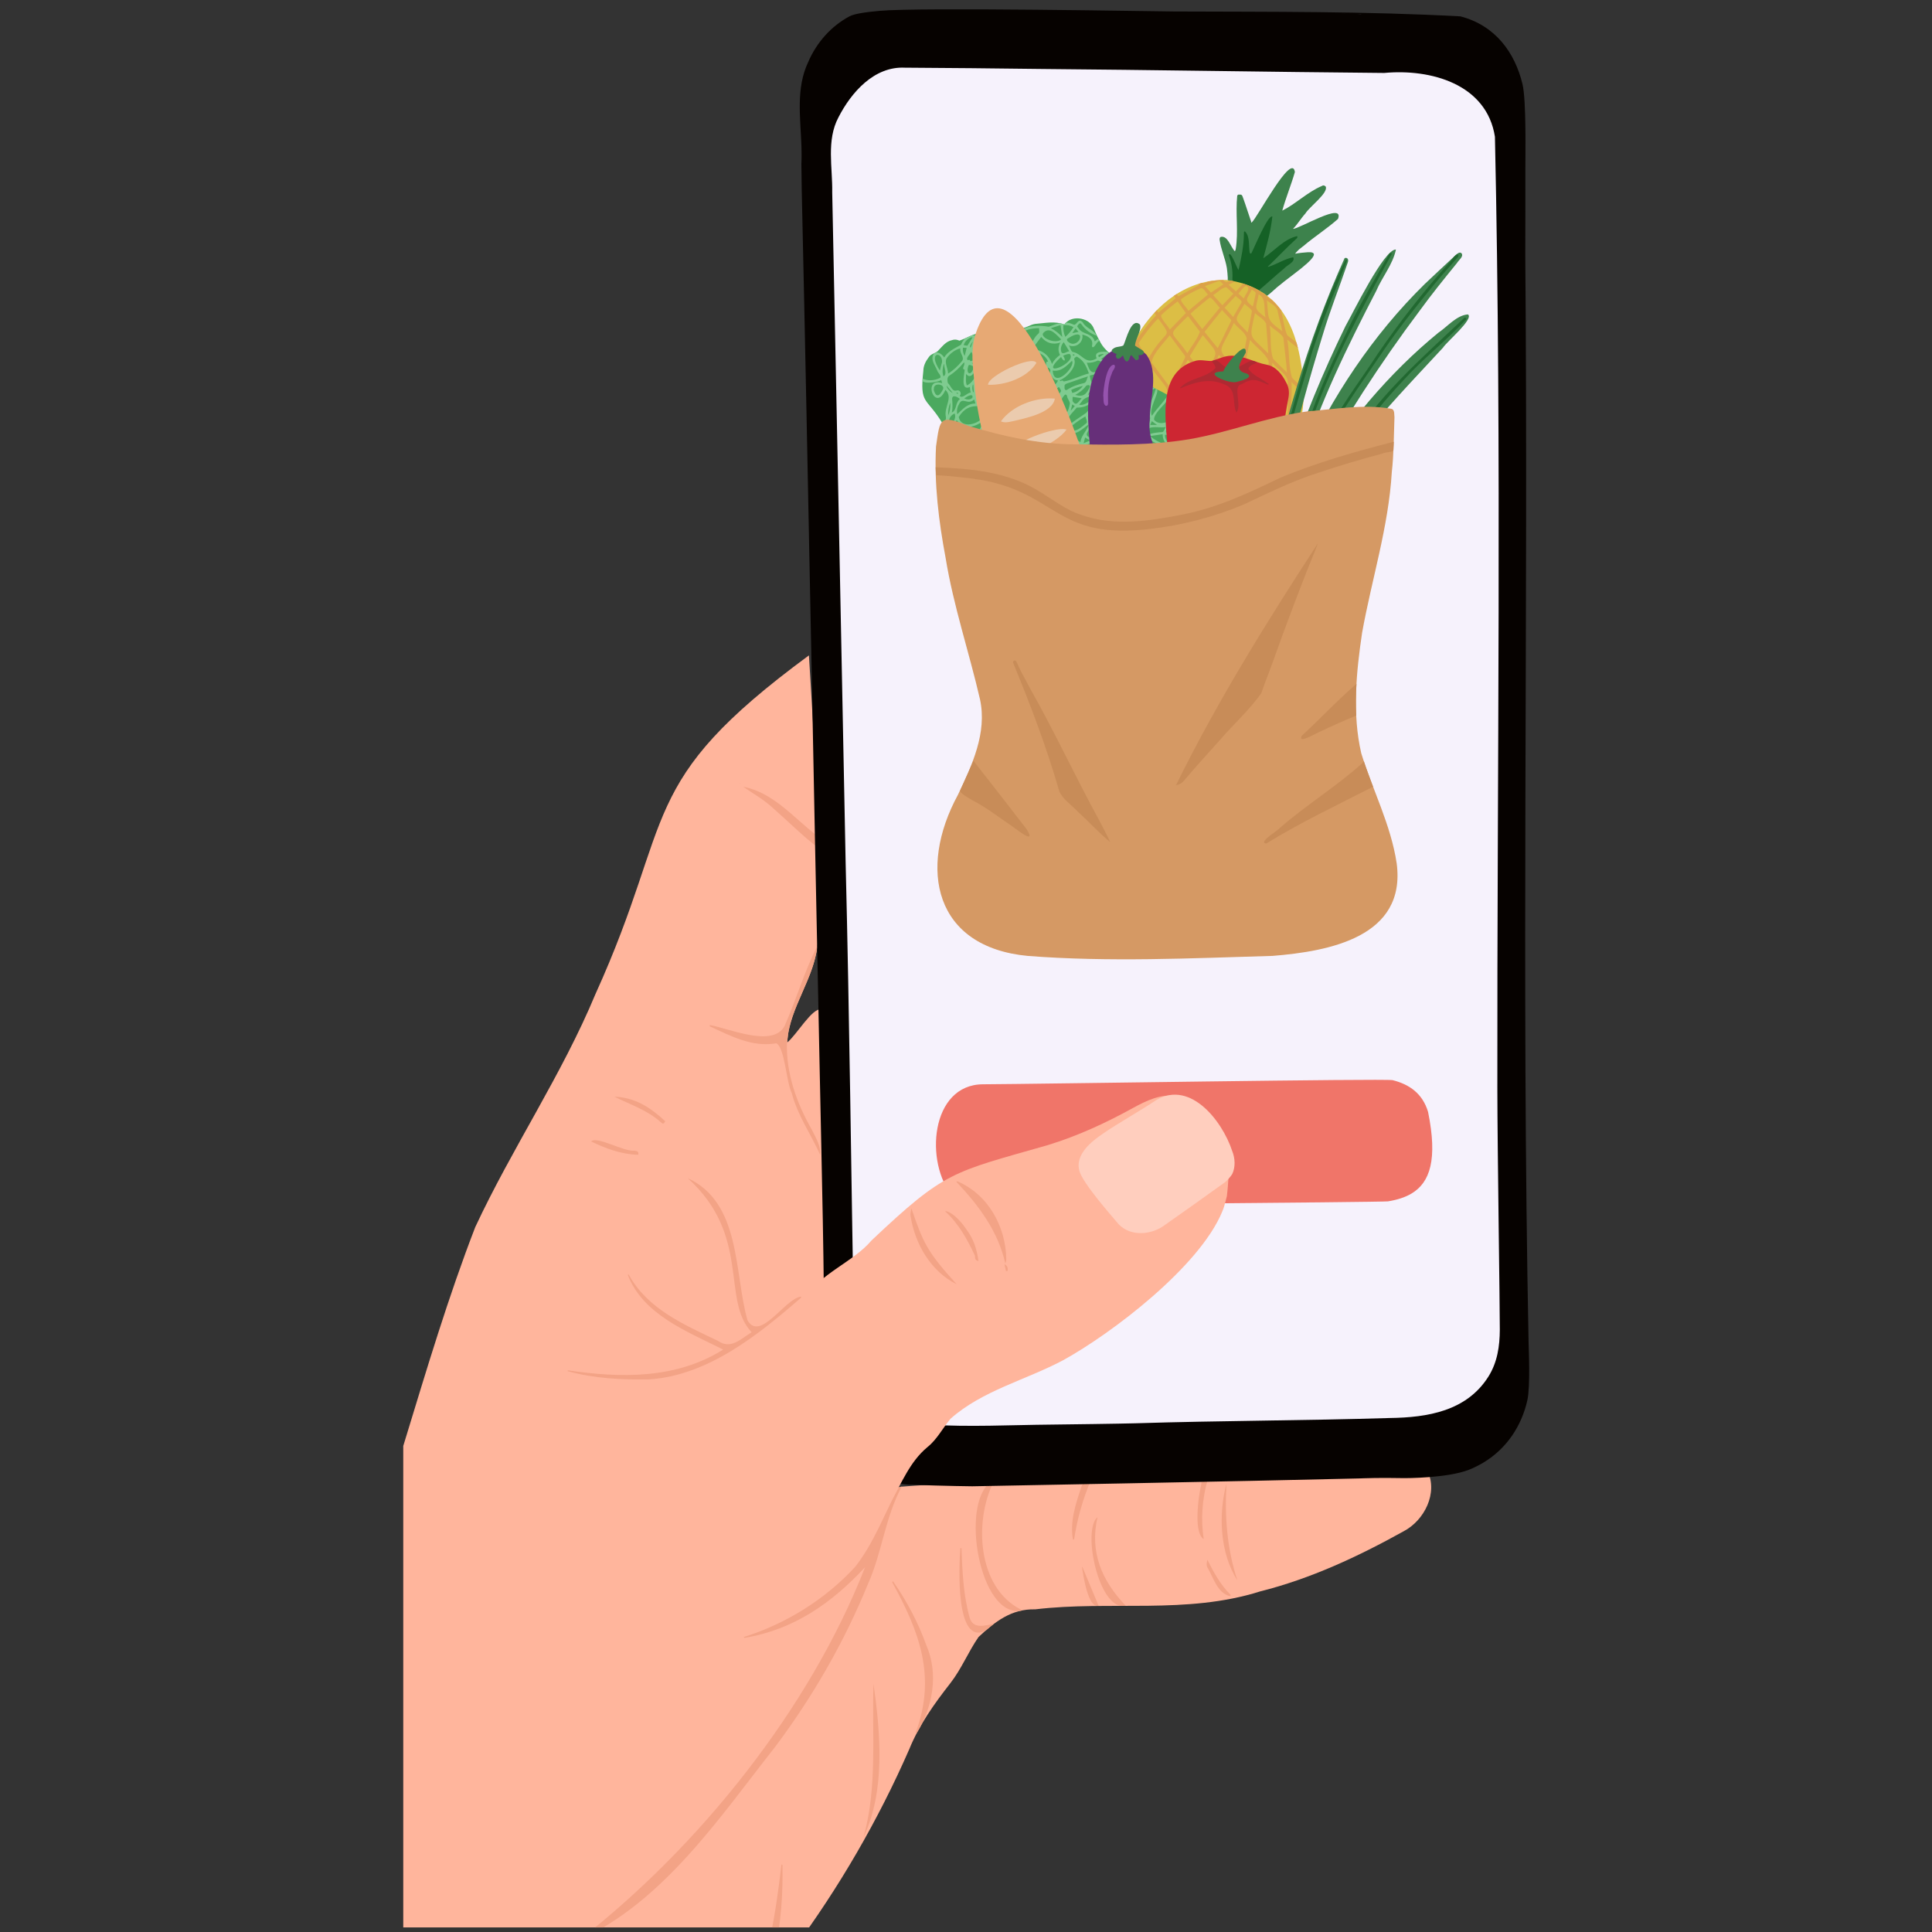 <svg xmlns="http://www.w3.org/2000/svg" xmlns:xlink="http://www.w3.org/1999/xlink" width="200" zoomAndPan="magnify" viewBox="0 0 150 150" height="200" preserveAspectRatio="xMidYMid meet" version="1.0"><rect x="0" y="0" width="150" height="150" fill="#333333" stroke="none"/><defs><clipPath id="137fdc11a0"><path d="M 31.309 50 L 112 50 L 112 149.645 L 31.309 149.645 Z M 31.309 50 " clip-rule="nonzero"/></clipPath><clipPath id="5306f73373"><path d="M 44 115 L 71 115 L 71 149.645 L 44 149.645 Z M 44 115 " clip-rule="nonzero"/></clipPath><clipPath id="5fe87d8ce3"><path d="M 51 144 L 61 144 L 61 149.645 L 51 149.645 Z M 51 144 " clip-rule="nonzero"/></clipPath><clipPath id="4640d2e078"><path d="M 62 0.395 L 118.812 0.395 L 118.812 116 L 62 116 Z M 62 0.395 " clip-rule="nonzero"/></clipPath></defs><g clip-path="url(#137fdc11a0)"><path fill="#ffb59c" d="M 98.496 113.117 C 94.535 114.191 90.547 115.086 86.418 114.875 C 80.941 115.121 75.43 114.98 69.973 115.426 C 69.785 115.453 69.555 115.566 69.449 115.715 C 68.762 116.297 67.625 115.52 67.004 115.055 C 63.543 111.906 64.957 105.219 64.41 100.832 C 64.145 93.355 63.988 85.867 63.75 78.383 C 63.078 78.199 61.816 80.398 61.125 80.93 C 61.223 78.254 63.371 75.824 63.492 73.062 C 63.723 65.668 63.262 58.301 62.805 50.883 C 49.266 60.852 52.512 63.336 46.234 77.172 C 43.617 83.461 39.766 89.121 36.898 95.273 C 32.703 106.113 30.266 117.562 25.746 128.293 C 24.18 132.125 22.613 135.953 20.895 139.719 C 18 144.922 14.273 149.645 11.234 154.773 C 8.09 160.184 4.68 165.402 1.074 170.496 L 43.809 170.496 C 43.957 170.309 44.113 170.121 44.266 169.938 C 46.465 166.387 50.758 165.367 53.598 162.465 C 57.281 159.52 58.852 155.047 61.57 151.383 C 65.137 146.566 68.188 141.312 70.59 135.82 C 71.359 133.922 72.539 132.277 73.793 130.672 C 74.656 129.562 75.188 128.227 75.973 127.098 C 77.242 125.906 78.543 124.898 80.371 124.949 C 86.18 124.258 92.129 125.363 97.828 123.559 C 101.766 122.57 105.441 120.852 108.98 118.887 C 110.594 118.039 111.664 115.906 110.824 114.188 C 108.066 109.484 102.559 111.91 98.496 113.117 " fill-opacity="1" fill-rule="nonzero"/></g><g clip-path="url(#5306f73373)"><path fill="#f3a386" d="M 44.969 150.629 C 51.523 147.625 55.832 141.152 60.184 135.625 C 63.117 131.707 65.547 127.492 67.395 122.965 C 68.488 120.52 68.723 117.801 70.008 115.426 C 69.996 115.426 69.98 115.426 69.973 115.426 C 69.902 115.438 69.828 115.461 69.754 115.492 C 69.746 115.512 69.734 115.535 69.727 115.555 C 68.641 117.594 67.832 119.824 66.398 121.645 C 64.082 124.168 61.02 126.07 57.754 127.098 C 57.762 127.121 57.773 127.145 57.785 127.164 C 61.609 126.543 64.582 124.461 67.164 121.676 C 62.871 132.668 54.273 143.395 44.969 150.629 " fill-opacity="1" fill-rule="nonzero"/></g><path fill="#f3a386" d="M 50.406 107.094 C 54.953 106.801 58.895 103.629 62.211 100.738 C 62.199 100.715 62.188 100.695 62.18 100.672 C 60.965 100.805 59 104.227 58.031 102.496 C 56.984 98.762 57.547 93.395 53.391 91.469 C 58.34 95.945 55.973 100.938 58.355 103.434 C 57.508 103.957 56.738 104.793 55.75 104.109 C 53.113 102.844 50.277 101.641 48.805 98.945 C 48.785 98.957 48.762 98.965 48.738 98.977 C 49.93 102.082 53.367 103.383 56.148 104.781 C 52.488 107.074 48.223 107.004 44.086 106.391 C 44.082 106.414 44.082 106.438 44.078 106.461 C 46.148 107.027 48.27 107.133 50.406 107.094 " fill-opacity="1" fill-rule="nonzero"/><path fill="#f3a386" d="M 63.023 87.695 C 61.84 85.629 61.008 83.289 61.102 80.875 C 61.113 80.805 61.133 80.734 61.145 80.664 C 61.359 78.219 63.18 75.965 63.457 73.457 C 62.438 75.422 61.828 77.625 60.914 79.656 C 60.02 81.359 56.613 79.855 55.125 79.586 C 55.113 79.617 55.102 79.645 55.09 79.676 C 56.719 80.426 58.406 81.332 60.27 81 C 60.93 81.305 61.047 84.031 61.473 84.871 C 61.918 86.594 62.965 88.059 63.676 89.66 C 63.738 88.938 63.324 88.32 63.023 87.695 " fill-opacity="1" fill-rule="nonzero"/><g clip-path="url(#5fe87d8ce3)"><path fill="#f3a386" d="M 60.75 144.781 C 60.723 144.777 60.695 144.77 60.672 144.766 C 59.754 152.68 58.344 158.332 51.926 163.711 C 51.949 163.738 51.973 163.77 52 163.801 C 52.559 163.367 53.086 162.926 53.586 162.48 C 53.59 162.473 53.594 162.469 53.598 162.465 C 53.609 162.457 53.617 162.453 53.625 162.445 C 54.738 161.441 55.711 160.398 56.547 159.312 C 57.113 158.527 57.633 157.715 58.137 156.883 C 60.062 153.41 60.844 149.453 60.75 144.781 " fill-opacity="1" fill-rule="nonzero"/></g><path fill="#f3a386" d="M 76.891 115.102 C 74.555 116.793 76.043 125.559 79.246 125.059 C 79.281 125.051 79.32 125.043 79.355 125.035 C 79.316 124.977 79.277 124.969 79.223 124.945 C 75.891 123.223 75.629 118.16 77.113 115.098 C 77.039 115.098 76.965 115.102 76.891 115.102 " fill-opacity="1" fill-rule="nonzero"/><path fill="#f3a386" d="M 71.934 127.77 C 71.293 125.984 70.418 124.324 69.332 122.77 C 69.309 122.789 69.285 122.809 69.262 122.828 C 71.379 126.672 72.715 130.16 71.098 134.512 C 71.125 134.523 71.152 134.539 71.176 134.551 C 72.422 132.562 72.879 129.965 71.934 127.77 " fill-opacity="1" fill-rule="nonzero"/><path fill="#f3a386" d="M 67.82 130.738 C 67.691 134.723 68.133 138.762 67.039 142.652 C 68.746 139.055 68.367 134.602 67.82 130.738 " fill-opacity="1" fill-rule="nonzero"/><path fill="#f3a386" d="M 57.523 60.867 C 57.523 60.867 57.523 60.863 57.52 60.863 L 57.516 60.867 C 57.52 60.867 57.523 60.867 57.523 60.867 " fill-opacity="1" fill-rule="nonzero"/><path fill="#f3a386" d="M 60.113 62.828 C 61.262 63.836 62.301 64.887 63.52 65.824 C 63.512 65.551 63.508 65.277 63.5 65.004 C 63.469 64.938 63.422 64.879 63.352 64.82 C 61.578 63.449 60.016 61.52 57.707 61.086 C 58.523 61.645 59.391 62.137 60.113 62.828 " fill-opacity="1" fill-rule="nonzero"/><path fill="#f3a386" d="M 87.402 124.668 C 85.523 122.707 84.598 120.492 85.207 117.789 C 84.062 118.766 85.184 124.355 87 124.68 C 87.109 124.68 87.215 124.68 87.32 124.68 C 87.348 124.676 87.375 124.676 87.402 124.668 " fill-opacity="1" fill-rule="nonzero"/><path fill="#f3a386" d="M 77.172 126.074 C 76.441 126.207 75.566 126.508 75.285 125.602 C 74.793 123.844 74.719 122.02 74.648 120.203 C 74.621 120.195 74.594 120.191 74.566 120.184 C 74.445 121.645 74.172 127.867 76.543 126.582 C 76.75 126.402 76.957 126.234 77.172 126.074 " fill-opacity="1" fill-rule="nonzero"/><path fill="#f3a386" d="M 95.227 115.164 C 94.586 117.535 94.703 120.59 96.066 122.688 C 95.258 120.227 95.074 117.719 95.227 115.164 " fill-opacity="1" fill-rule="nonzero"/><path fill="#f3a386" d="M 83.391 119.527 C 83.633 117.93 84.059 116.445 84.68 114.945 C 84.676 114.945 84.676 114.941 84.672 114.941 C 84.523 114.945 84.379 114.949 84.23 114.953 C 84.145 115.023 84.066 115.133 84.008 115.297 C 83.551 116.641 83.043 118.098 83.305 119.527 C 83.336 119.527 83.363 119.527 83.391 119.527 " fill-opacity="1" fill-rule="nonzero"/><path fill="#f3a386" d="M 93.766 114.871 C 93.961 114.328 93.602 114.281 93.398 114.691 C 93.102 115.656 92.578 118.961 93.457 119.496 C 93.219 117.941 93.336 116.379 93.766 114.871 " fill-opacity="1" fill-rule="nonzero"/><path fill="#f3a386" d="M 51.281 87.109 C 51.473 87.293 51.527 87.277 51.648 87.055 C 50.531 86.004 49.301 85.195 47.703 85.148 C 48.918 85.754 50.254 86.188 51.281 87.109 " fill-opacity="1" fill-rule="nonzero"/><path fill="#f3a386" d="M 49.309 89.344 C 48.422 89.438 46.32 88.164 45.898 88.625 C 47.062 89.184 48.238 89.625 49.555 89.656 C 49.598 89.406 49.473 89.371 49.309 89.344 " fill-opacity="1" fill-rule="nonzero"/><path fill="#f3a386" d="M 93.723 121.656 C 94.203 122.453 94.504 123.703 95.516 123.93 C 95.527 123.898 95.539 123.863 95.551 123.832 C 94.766 123.047 94.238 122.098 93.742 121.105 C 93.691 121.305 93.648 121.508 93.723 121.656 " fill-opacity="1" fill-rule="nonzero"/><path fill="#f3a386" d="M 85.293 124.664 C 84.875 123.664 84.453 122.66 84.035 121.656 C 84.027 121.656 84.016 121.656 84.008 121.66 C 84.098 122.289 84.473 124.902 85.293 124.664 " fill-opacity="1" fill-rule="nonzero"/><path fill="#f3a386" d="M 57.441 60.82 C 57.438 60.824 57.434 60.832 57.43 60.84 C 57.457 60.848 57.48 60.852 57.508 60.859 C 57.484 60.848 57.465 60.832 57.441 60.82 " fill-opacity="1" fill-rule="nonzero"/><path fill="#f3a386" d="M 57.52 60.863 C 57.516 60.859 57.512 60.859 57.508 60.859 C 57.512 60.859 57.516 60.863 57.516 60.867 L 57.52 60.863 " fill-opacity="1" fill-rule="nonzero"/><path fill="#f3a386" d="M 63.309 73.305 C 63.316 73.297 63.316 73.297 63.32 73.289 C 63.316 73.297 63.312 73.301 63.309 73.305 C 63.312 73.277 63.316 73.258 63.309 73.305 " fill-opacity="1" fill-rule="nonzero"/><path fill="#f3a386" d="M 63.32 73.289 C 63.328 73.281 63.328 73.277 63.32 73.289 " fill-opacity="1" fill-rule="nonzero"/><g clip-path="url(#4640d2e078)"><path fill="#060200" d="M 105.363 1.082 C 105.457 1.086 105.547 1.086 105.641 1.09 C 105.66 1.094 105.684 1.105 105.703 1.113 C 105.59 1.098 105.477 1.09 105.363 1.082 Z M 104.09 1.059 C 104.277 1.062 104.469 1.066 104.66 1.07 C 104.469 1.07 104.277 1.07 104.09 1.059 Z M 118.68 104.273 C 118.117 76.141 118.668 47.926 118.422 19.801 C 118.43 17.527 118.434 15.258 118.43 12.984 C 118.426 12.145 118.512 7.805 118.207 6.535 C 117.617 4.082 116.098 1.973 113.383 1.27 C 106.008 0.871 98.594 0.922 91.188 0.891 C 89.535 0.883 71.586 0.555 68.312 0.84 C 67.176 0.938 66.312 1.078 65.957 1.266 C 64.559 2.016 63.414 3.262 62.742 4.832 C 61.789 6.844 62.145 9.117 62.223 11.316 C 62.238 11.793 62.242 12.262 62.219 12.727 C 62.219 12.762 62.234 14.207 62.246 14.73 C 62.758 37.52 63.156 60.316 63.641 83.109 C 63.797 90.824 64.008 98.535 63.992 106.25 C 64.18 113.234 66.105 114.926 70.586 115.27 C 70.781 115.285 74.176 115.387 75.488 115.395 C 75.504 115.395 97.004 115 105.535 114.785 C 105.688 114.781 106.102 114.762 106.652 114.754 C 107.832 114.734 108.379 114.762 109.062 114.762 C 109.062 114.762 112.375 114.773 114.055 114.109 C 114.41 113.969 114.742 113.793 114.742 113.793 C 114.883 113.723 115.016 113.648 115.148 113.57 C 116.969 112.484 118.133 110.719 118.582 108.719 C 118.824 107.66 118.688 104.656 118.68 104.273 " fill-opacity="1" fill-rule="nonzero"/></g><path fill="#f6f2fc" d="M 116.254 84.492 C 116.227 59.863 116.605 35.211 116.066 10.617 C 115.426 6.52 111.078 5.328 107.473 5.664 C 98.527 5.586 89.574 5.426 80.621 5.352 C 77.164 5.312 73.707 5.27 70.246 5.254 C 67.871 5.141 66.09 7.168 65.094 9.117 C 64.148 10.902 64.648 13.004 64.613 14.938 C 64.723 20.082 64.82 25.227 64.926 30.371 C 65.164 42.586 65.422 54.797 65.656 67.012 C 65.953 79.07 66.09 91.133 66.297 103.191 C 66.297 106.926 67.672 110.824 72.109 110.609 C 75.273 110.805 78.457 110.633 81.633 110.605 C 82.504 110.598 87.082 110.535 88.133 110.504 C 94.723 110.297 101.312 110.297 107.902 110.094 C 110.84 110.055 113.871 109.559 115.562 106.875 C 116.258 105.762 116.438 104.52 116.445 103.238 C 116.453 101.652 116.258 89.152 116.254 84.492 " fill-opacity="1" fill-rule="nonzero"/><path fill="#f07569" d="M 110.875 86.328 C 110.445 84.898 109.426 84.191 108.125 83.863 C 107.586 83.73 80.594 84.164 76.328 84.184 C 72.227 84.191 71.77 90.305 73.973 92.895 C 74.055 92.992 74.375 93.172 74.691 93.32 C 74.934 93.43 75.172 93.523 75.293 93.547 C 75.574 93.598 107.402 93.336 107.762 93.273 C 108.465 93.16 109.082 92.969 109.594 92.664 C 111.031 91.801 111.625 90.016 110.875 86.328 " fill-opacity="1" fill-rule="nonzero"/><path fill="#ffb59c" d="M 95.402 90.848 C 95.582 88.301 93.902 85.672 91.355 85.105 C 90.156 84.891 88.992 85.461 87.969 86.02 C 85.852 87.191 83.668 88.195 81.352 88.906 C 73.887 91.039 73.391 90.902 67.676 96.297 C 66.23 98.004 63.68 98.855 62.598 100.734 C 61.75 102.984 61.652 105.336 61.871 107.684 C 61.879 107.797 61.934 108.691 61.945 108.871 C 62.109 110.918 62.68 112.914 63.5 114.801 C 64.363 117.258 67.066 116.75 69.137 116.637 C 70.027 115.121 70.625 113.504 72.004 112.355 C 72.762 111.75 73.188 110.875 73.801 110.148 C 76.281 107.949 79.664 107.141 82.547 105.605 C 86.324 103.523 93.109 98.363 94.887 94.086 C 94.922 94 94.957 93.914 94.988 93.828 C 95.047 93.672 95.238 92.957 95.254 92.871 C 95.27 92.781 95.324 92.188 95.328 92.133 C 95.336 92.043 95.344 91.957 95.348 91.867 C 95.375 91.527 95.402 91.188 95.402 90.848 " fill-opacity="1" fill-rule="nonzero"/><path fill="#ffcebe" d="M 95.672 89.375 C 94.871 86.938 92.254 83.637 89.52 85.574 C 89.332 85.711 88.586 86.164 87.801 86.645 C 86.949 87.164 86.055 87.715 85.789 87.91 C 85.688 87.988 85.41 88.16 85.09 88.406 C 84.387 88.953 83.477 89.867 83.816 90.949 C 84.125 91.938 86.301 94.391 86.68 94.848 C 86.789 94.996 86.914 95.125 87.051 95.234 C 88 96.004 89.473 95.836 90.434 95.113 C 91.266 94.535 94.371 92.328 95.09 91.801 C 95.215 91.727 95.605 91.289 95.672 91.148 C 95.926 90.613 95.898 89.938 95.672 89.375 " fill-opacity="1" fill-rule="nonzero"/><path fill="#f3a386" d="M 78.129 97.809 C 78.105 95.266 76.742 92.738 74.316 91.711 L 74.316 91.715 C 74.297 91.727 74.273 91.742 74.254 91.754 C 76.012 93.629 77.473 95.559 78.055 98.105 C 78.102 97.926 78.133 97.867 78.129 97.809 " fill-opacity="1" fill-rule="nonzero"/><path fill="#f3a386" d="M 70.695 94.402 C 71.027 96.566 72.266 98.715 74.273 99.707 C 71.914 97.109 71.68 96.465 70.758 93.809 C 70.734 94.004 70.66 94.215 70.695 94.402 " fill-opacity="1" fill-rule="nonzero"/><path fill="#f3a386" d="M 75.008 95.418 C 74.473 94.609 73.746 94.016 73.371 94.035 C 74.422 94.992 75.102 96.223 75.695 97.496 C 75.707 97.652 75.66 97.836 75.965 97.91 C 75.848 96.969 75.574 96.164 75.008 95.418 " fill-opacity="1" fill-rule="nonzero"/><path fill="#f3a386" d="M 77.988 98.152 C 78.027 98.332 78.066 98.512 78.105 98.691 C 78.148 98.688 78.191 98.68 78.234 98.672 C 78.25 98.473 78.238 98.281 77.988 98.152 " fill-opacity="1" fill-rule="nonzero"/><path fill="#3d824c" d="M 100.406 19.688 C 100.406 19.688 100.406 19.688 100.406 19.684 C 100.406 19.688 100.406 19.688 100.406 19.688 Z M 100.387 17.77 C 100.75 17.402 101.004 16.953 101.352 16.574 C 101.645 16.07 103.16 14.973 102.926 14.48 C 102.906 14.469 102.891 14.457 102.879 14.445 C 102.793 14.379 102.711 14.383 102.625 14.441 C 101.516 14.91 100.586 15.844 99.555 16.355 C 99.84 15.336 100.242 14.367 100.535 13.355 C 100.309 11.77 97.566 16.992 97.18 17.273 C 97.125 17.281 97.121 17.258 97.141 17.215 C 96.922 16.594 96.734 15.969 96.508 15.352 C 96.43 15.113 96.402 15.094 96.141 15.109 C 96.129 15.121 96.113 15.133 96.098 15.141 C 96.082 15.156 96.07 15.172 96.059 15.184 C 95.91 16.562 96.168 17.977 95.938 19.363 C 95.926 19.395 95.914 19.426 95.902 19.457 C 95.891 19.477 95.883 19.5 95.875 19.512 C 95.539 19.184 95.336 18.281 94.789 18.391 C 94.699 18.418 94.68 18.527 94.691 18.617 C 94.797 19.367 95.129 20.066 95.254 20.809 C 95.27 20.898 95.328 21.473 95.324 21.566 C 95.316 21.781 95.312 22 95.406 22.191 C 95.707 23.098 96.73 23.457 97.609 23.305 C 98.355 23.18 98.816 22.535 99.395 22.109 C 99.738 21.812 100.398 21.336 100.969 20.879 C 101.012 20.848 101.051 20.816 101.086 20.785 C 101.637 20.336 102.074 19.914 102.004 19.711 C 101.988 19.672 101.957 19.641 101.902 19.617 C 101.832 19.586 101.715 19.574 101.551 19.582 C 101.309 19.594 100.762 19.652 100.562 19.699 C 100.57 19.641 100.844 19.379 100.859 19.363 C 100.875 19.355 100.891 19.34 100.906 19.328 C 100.93 19.312 100.953 19.293 100.973 19.277 C 100.988 19.266 101.004 19.254 101.02 19.238 C 101.035 19.227 101.051 19.215 101.066 19.203 C 101.082 19.191 101.098 19.176 101.109 19.168 C 101.133 19.148 101.16 19.133 101.184 19.113 C 102.051 18.371 103.031 17.754 103.883 16.996 C 104.391 15.625 100.883 17.77 100.387 17.77 " fill-opacity="1" fill-rule="nonzero"/><path fill="#156126" d="M 100.707 18.332 C 99.668 18.57 98.934 19.488 98.082 20.047 C 98.367 18.988 98.672 17.906 98.785 16.809 C 98.426 16.672 97.363 19.285 97.141 19.691 C 97.105 19.676 97.07 19.664 97.035 19.652 C 96.926 19.117 97.07 18.363 96.656 17.965 C 96.574 17.961 96.578 18.043 96.578 18.102 C 96.57 19.082 96.383 20 96.16 20.961 C 96.035 20.836 95.531 19.391 95.402 19.805 C 95.617 20.383 95.719 21.016 95.684 21.633 C 95.637 21.949 95.984 21.984 96.211 22.027 C 96.973 21.977 97.344 22.73 97.688 22.582 C 98.355 22.035 99.004 21.41 99.691 20.855 C 99.887 20.598 100.602 20.34 100.402 19.973 C 99.723 20.105 99.117 20.527 98.457 20.723 C 98.453 20.711 98.449 20.703 98.445 20.691 C 99.18 19.992 99.883 19.23 100.641 18.543 C 100.691 18.492 100.766 18.449 100.707 18.332 " fill-opacity="1" fill-rule="nonzero"/><path fill="#dcbe45" d="M 101.184 29.574 C 101.16 29.266 101.125 28.961 101.082 28.66 C 101.078 28.613 101.07 28.562 101.062 28.516 C 100.574 25.109 99.172 22.262 95.242 21.738 C 89.168 21.578 85.523 29.355 86.613 34.648 C 87.262 37.398 88.531 41.215 91.906 41.293 C 94.148 41.215 96.211 39.863 97.652 38.211 C 100.027 36.027 101.371 33.207 101.207 29.977 C 101.207 29.953 101.203 29.93 101.203 29.902 C 101.199 29.863 101.188 29.586 101.184 29.574 " fill-opacity="1" fill-rule="nonzero"/><path fill="#dca249" d="M 99.945 32.77 C 99.945 32.781 99.938 32.797 99.93 32.836 C 99.551 32.371 99 32.031 98.715 31.523 C 98.754 30.414 98.797 29.305 98.777 28.195 C 98.785 28.188 98.789 28.18 98.797 28.172 C 99.125 28.66 99.945 29.023 99.977 29.621 C 99.988 30.672 100.035 31.723 99.945 32.77 Z M 99.695 35.434 C 97.871 33.781 98.52 34.438 98.688 31.965 C 99.027 32.426 99.844 32.84 99.906 33.398 C 99.82 34.086 99.77 34.742 99.695 35.434 Z M 98.406 32.012 C 98.309 32.672 98.262 33.328 98.18 33.992 C 95.73 31.391 95.875 32.805 96.445 29.641 C 96.852 30.191 98.512 31.461 98.406 32.012 Z M 98.121 34.441 C 97.945 35.477 97.758 36.504 97.531 37.527 C 94.812 34.707 95.324 36.07 95.965 32.215 C 96.688 32.875 97.348 33.602 98.07 34.266 C 98.129 34.316 98.133 34.371 98.121 34.441 Z M 95.191 34.941 C 95.184 34.988 95.176 35.031 95.16 35.102 C 94.391 34.281 93.645 33.484 92.922 32.629 C 92.992 31.672 93.406 30.676 93.73 29.754 C 96.234 32.613 95.812 31.199 95.191 34.941 Z M 94.695 37.949 C 91.863 34.762 91.977 36.426 92.785 32.887 C 93.504 33.801 94.492 34.57 95.094 35.523 C 94.953 36.344 94.836 37.125 94.695 37.949 Z M 91.98 35.125 C 91.664 34.641 90 33.18 90.25 32.754 C 90.5 32.062 90.707 31.355 90.961 30.668 C 92.949 33.141 92.672 32.055 91.98 35.125 Z M 91.562 37.203 C 91.504 37.496 91.457 37.793 91.402 38.102 C 90.773 37.422 89.984 36.773 89.477 36.023 C 89.652 35.125 89.828 34.227 90.09 33.348 C 90.668 34.039 91.246 34.711 91.852 35.383 C 91.926 35.957 91.617 36.602 91.562 37.203 Z M 91.156 40.25 C 90.5 39.688 89.867 39.121 89.215 38.555 C 89.156 38.504 89.133 38.449 89.145 38.367 C 89.242 37.715 89.293 37.074 89.41 36.426 C 90.008 37.164 90.852 37.758 91.352 38.539 C 91.281 39.109 91.23 39.68 91.156 40.25 Z M 87.309 33.516 C 87.375 32.582 87.82 31.617 88.121 30.711 C 88.645 31.555 89.426 32.309 89.852 33.164 C 89.641 34.059 89.402 34.926 89.23 35.832 C 88.562 35.078 87.953 34.289 87.309 33.516 Z M 87.285 28.836 C 87.566 28.184 87.844 27.527 88.23 26.934 C 88.395 27.273 89.055 27.852 88.98 28.176 C 88.652 28.836 88.32 29.445 88.047 30.137 C 87.805 29.684 87.422 29.289 87.285 28.836 Z M 89.918 24.723 C 91.129 26.426 90.59 25.332 89.172 27.816 C 88.934 27.414 88.527 27.07 88.402 26.641 C 88.855 25.961 89.348 25.305 89.918 24.723 Z M 90.164 24.461 C 90.562 24.07 90.984 23.746 91.43 23.398 C 91.648 23.711 91.859 24.012 92.07 24.305 C 91.656 24.734 91.242 25.16 90.824 25.59 C 90.703 25.309 90.066 24.703 90.164 24.461 Z M 91.711 23.215 C 92.195 22.875 92.715 22.598 93.258 22.367 C 93.488 22.383 93.609 22.723 93.789 22.867 C 93.273 23.293 92.773 23.707 92.266 24.133 C 92.16 23.898 91.602 23.414 91.711 23.215 Z M 94.637 21.816 C 94.785 21.82 94.855 21.988 94.98 22.078 C 94.656 22.293 94.34 22.5 94.016 22.719 C 93.867 22.559 93.723 22.398 93.555 22.215 C 93.934 22.074 94.285 21.945 94.637 21.816 Z M 95.219 22.301 C 95.398 22.461 95.574 22.629 95.758 22.805 C 95.473 23.102 95.195 23.395 94.902 23.699 C 94.66 23.434 94.426 23.172 94.184 22.906 C 94.535 22.73 94.844 22.324 95.219 22.301 Z M 96.41 23.453 C 96.191 23.836 95.973 24.215 95.746 24.609 C 95.52 24.367 95.305 24.133 95.078 23.891 C 95.367 23.582 95.652 23.277 95.938 22.973 C 96.086 23.145 96.352 23.254 96.41 23.453 Z M 96.738 22.195 C 97.195 22.359 96.656 22.863 96.574 23.176 C 96.418 23.039 96.277 22.914 96.145 22.793 C 96.352 22.605 96.492 22.289 96.738 22.195 Z M 97.492 22.773 C 97.41 23.117 97.371 23.461 97.266 23.797 C 96.496 23.219 96.875 23.234 97.184 22.48 C 97.273 22.578 97.5 22.625 97.492 22.773 Z M 97.723 22.852 C 98.34 23.156 98.094 24.023 98.258 24.641 C 97.258 23.914 97.531 23.965 97.723 22.852 Z M 98.465 27.441 C 96.953 25.914 96.977 26.438 97.438 24.305 C 97.715 24.586 98.148 24.77 98.301 25.133 C 98.355 25.906 98.426 26.664 98.465 27.441 Z M 97.051 26.391 C 97.5 26.949 98.191 27.379 98.492 28.012 C 98.523 29.125 98.523 30.227 98.441 31.34 C 97.836 30.621 96.93 29.992 96.523 29.18 C 96.703 28.25 96.844 27.312 97.051 26.391 Z M 96.625 23.586 C 96.812 23.789 97.09 23.922 97.203 24.148 C 97.086 24.699 97.004 25.262 96.867 25.805 C 95.719 24.617 95.832 25.004 96.625 23.586 Z M 95.801 25.066 C 96.09 25.484 96.695 25.781 96.793 26.277 C 96.609 27.199 96.441 28.09 96.277 29.023 C 96.238 28.988 96.211 28.965 96.188 28.938 C 94.297 26.723 94.594 27.719 95.801 25.066 Z M 94.629 27.547 C 96.434 29.73 96.363 28.777 95.797 31.633 C 95.164 30.891 94.359 30.203 93.863 29.395 C 94.117 28.777 94.359 28.156 94.629 27.547 Z M 92.43 27.742 C 92.395 27.699 92.371 27.664 92.406 27.605 C 92.738 27.082 93.039 26.539 93.383 26.023 C 94.863 27.809 94.43 27.043 93.633 29.211 C 93.207 28.738 92.836 28.23 92.43 27.742 Z M 92.227 27.93 C 94.215 30.285 93.355 29.059 92.648 32.316 C 92.406 32.02 92.172 31.738 91.941 31.457 C 91.699 31.066 91.211 30.723 91.109 30.293 C 91.461 29.496 91.801 28.691 92.227 27.93 Z M 93.16 25.75 C 92.973 26.32 92.5 26.887 92.184 27.426 C 90.883 25.508 90.527 26.27 92.234 24.543 C 92.547 24.949 92.855 25.348 93.16 25.75 Z M 94.879 24.074 C 95.113 24.328 95.316 24.547 95.547 24.793 C 95.582 24.828 95.605 24.859 95.578 24.922 C 95.227 25.617 94.906 26.336 94.543 27.027 C 94.207 26.613 93.875 26.203 93.52 25.766 C 93.973 25.203 94.422 24.648 94.879 24.074 Z M 93.344 25.547 C 93.051 25.164 92.746 24.77 92.43 24.359 C 92.902 23.918 93.391 23.539 93.887 23.129 C 94.066 22.984 94.523 23.762 94.707 23.887 C 94.254 24.438 93.805 24.984 93.344 25.547 Z M 89.965 32.758 C 89.805 32.547 89.648 32.352 89.496 32.148 C 87.883 29.977 88.074 30.738 89.211 28.324 C 91.043 30.875 90.969 29.754 89.965 32.758 Z M 89.402 28.133 C 89.57 27.363 90.324 26.684 90.816 26.031 C 91.199 26.559 91.578 27.066 91.969 27.586 C 92.027 27.668 92.027 27.723 91.984 27.809 C 91.621 28.582 91.227 29.332 90.891 30.121 C 90.371 29.469 89.902 28.793 89.402 28.133 Z M 99.211 24.227 C 99.309 24.727 99.469 25.211 99.555 25.711 C 98.293 24.801 98.516 24.801 98.363 23.32 C 98.688 23.605 99.16 23.75 99.211 24.227 Z M 99.918 28.922 C 99.543 28.57 99.215 28.219 98.848 27.863 C 98.555 27.066 98.73 26.129 98.582 25.27 C 98.922 25.609 99.398 25.812 99.641 26.219 C 99.727 27.121 99.863 28.016 99.918 28.922 Z M 101.219 30.281 C 101.027 29.898 100.594 29.648 100.312 29.32 C 100.023 28.402 100.133 27.34 99.941 26.371 C 100.23 26.598 100.504 26.816 100.777 27.035 C 100.742 26.891 100.703 26.75 100.664 26.613 C 100.473 26.383 100.141 26.23 99.938 26.016 C 99.676 25.434 99.656 24.742 99.449 24.121 C 99.48 24.141 99.508 24.156 99.535 24.176 C 99.301 23.844 99.035 23.543 98.738 23.27 C 98.57 23.168 98.387 23.07 98.309 22.914 C 98.211 22.84 98.105 22.766 98 22.695 C 98 22.707 98 22.715 98 22.727 C 98.004 22.73 98.004 22.734 98.008 22.742 C 97.879 22.68 97.828 22.629 97.812 22.582 C 97.395 22.34 96.93 22.137 96.41 21.984 C 96.438 22.004 96.469 22.027 96.496 22.043 C 96.316 22.238 96.141 22.426 95.957 22.625 C 95.766 22.449 95.586 22.285 95.387 22.105 C 95.559 22.016 95.723 21.934 95.883 21.852 C 95.758 21.824 95.633 21.801 95.504 21.781 C 95.324 21.891 95.156 21.973 94.98 21.738 C 94.586 21.742 94.207 21.781 93.836 21.848 C 93.703 21.902 93.57 21.953 93.438 22.004 C 93.402 21.992 93.371 21.977 93.34 21.957 C 93.246 21.984 93.148 22.012 93.055 22.039 C 93.078 22.062 93.098 22.09 93.121 22.113 C 92.57 22.414 92.031 22.711 91.48 23.008 C 91.441 22.953 91.402 22.891 91.359 22.828 C 91.289 22.871 91.215 22.918 91.148 22.965 C 91.191 23.035 91.23 23.102 91.273 23.164 C 90.824 23.535 90.383 23.902 89.934 24.277 C 89.895 24.215 89.852 24.152 89.809 24.09 C 89.75 24.152 89.691 24.215 89.633 24.277 C 89.66 24.316 89.688 24.355 89.707 24.391 C 89.762 24.465 89.75 24.504 89.691 24.566 C 89.129 25.148 88.664 25.789 88.195 26.449 C 88.172 26.414 88.148 26.383 88.125 26.352 C 88.078 26.43 88.035 26.508 87.992 26.59 C 88.02 26.641 88.031 26.695 88.016 26.75 C 87.762 27.258 87.488 27.746 87.242 28.254 C 86.965 29 86.758 29.77 86.617 30.535 C 86.789 30.086 86.961 29.633 87.137 29.176 C 87.355 29.641 87.816 30.031 87.898 30.516 C 87.598 31.41 87.293 32.266 87.047 33.184 C 86.832 32.898 86.629 32.629 86.426 32.359 C 86.422 32.496 86.422 32.629 86.422 32.762 C 86.637 33.023 86.848 33.289 86.941 33.586 C 86.879 33.992 86.746 34.402 86.648 34.809 C 86.695 34.992 86.742 35.184 86.793 35.375 C 86.918 34.781 87.152 34.066 87.176 33.781 C 87.812 34.59 88.469 35.359 89.137 36.133 C 89.145 36.789 88.961 37.469 88.898 38.133 C 88.895 38.168 88.887 38.199 88.879 38.246 C 88.285 37.715 87.727 37.152 87.16 36.602 C 87.223 36.793 87.293 36.984 87.363 37.176 C 87.836 37.641 88.344 38.078 88.801 38.551 C 88.871 38.922 88.812 39.324 88.777 39.719 C 88.863 39.82 88.949 39.914 89.039 40.008 C 89.055 39.617 89.074 39.23 89.094 38.848 C 89.105 38.844 89.113 38.84 89.125 38.84 C 89.762 39.387 90.395 39.945 91.035 40.496 C 91.188 40.68 91.125 40.945 91.09 41.195 C 91.18 41.215 91.273 41.234 91.363 41.246 C 91.371 41.105 91.379 40.961 91.387 40.801 C 91.594 40.93 91.766 41.137 91.945 41.293 C 92.078 41.285 92.215 41.277 92.348 41.262 C 91.113 40.297 91.43 40.457 91.602 38.695 C 92.379 39.441 93.141 40.152 93.926 40.883 C 94.02 40.848 94.113 40.809 94.207 40.77 C 93.367 40.004 92.57 39.227 91.742 38.453 C 91.672 38.387 91.645 38.324 91.664 38.223 C 91.828 37.383 91.969 36.539 92.141 35.699 C 92.918 36.629 94.004 37.402 94.633 38.391 C 94.504 39.176 94.426 39.969 94.266 40.746 C 94.371 40.699 94.473 40.656 94.574 40.605 C 94.684 39.906 94.781 39.234 94.891 38.523 C 95.289 38.926 95.668 39.312 96.055 39.699 C 96.129 39.645 96.199 39.59 96.27 39.535 C 94.352 37.688 95.043 38.348 95.344 35.676 C 96.027 36.387 96.727 37.078 97.414 37.785 C 97.496 38.043 97.332 38.336 97.289 38.609 C 97.414 38.48 97.535 38.348 97.652 38.211 C 97.66 38.203 97.668 38.199 97.672 38.191 C 97.684 38.156 97.688 38.117 97.688 38.074 C 97.711 38.094 97.73 38.109 97.746 38.121 C 97.816 38.059 97.883 37.992 97.949 37.926 C 97.852 37.848 97.75 37.785 97.789 37.641 C 97.992 36.613 98.207 35.602 98.375 34.562 C 98.598 34.848 99.598 35.527 99.633 35.875 C 99.738 35.707 99.84 35.539 99.938 35.367 C 100.129 34.777 100.062 34.09 100.172 33.473 C 100.18 33.473 100.191 33.465 100.199 33.465 C 100.336 33.609 100.473 33.75 100.617 33.906 C 100.652 33.812 100.684 33.715 100.715 33.621 C 100.629 33.461 100.414 33.336 100.285 33.184 C 100.121 32.074 100.344 30.82 100.273 29.664 C 100.582 29.965 100.891 30.266 101.219 30.586 C 101.219 30.484 101.219 30.383 101.219 30.281 " fill-opacity="1" fill-rule="nonzero"/><path fill="#4ba95f" d="M 95.395 38.754 C 95.215 36.426 94.633 35.801 93.461 33.957 C 92.965 33.004 91.891 32.555 91.547 31.492 C 90.703 30.219 88.789 30.168 87.914 28.871 C 87.156 27.934 85.875 27.578 85.355 26.418 C 85.156 26.09 85.027 25.723 84.863 25.375 C 84.445 24.617 83.152 24.457 82.637 25.191 C 81.883 24.91 81.129 25.09 80.359 25.148 C 79.949 25.207 79.598 25.535 79.168 25.473 C 78.598 25.301 78.055 25.547 77.559 25.836 C 77.293 25.992 76.988 25.816 76.703 25.793 C 75.926 25.688 75.203 26.195 74.488 26.449 C 74.461 26.438 74.43 26.426 74.402 26.414 C 74.238 26.352 74.07 26.352 73.906 26.41 C 73.465 26.496 73.184 26.867 72.887 27.172 C 72.684 27.445 72.285 27.438 72.105 27.738 C 71.871 28.047 71.691 28.398 71.688 28.793 C 71.398 31.461 71.91 30.789 73.148 32.824 C 74.109 35.566 75.785 35.551 77.188 37.617 C 78.004 39.012 78.641 40.742 80.246 41.414 C 82.152 42.094 84.117 42.707 86.113 43.055 C 86.109 43.047 86.109 43.035 86.105 43.027 C 86.027 43.023 85.949 43.023 85.875 43.023 C 85.949 43.023 86.027 43.023 86.105 43.027 C 86.109 43.035 86.109 43.047 86.113 43.055 C 88.016 43.078 89.82 42.242 91.637 41.746 C 93.191 41.293 95.031 40.48 95.395 38.754 " fill-opacity="1" fill-rule="nonzero"/><path fill="#7fcb90" d="M 93.258 36.684 C 93.594 36.352 93.793 35.949 93.992 35.535 C 94.957 35.711 94.988 37.09 94.395 37.645 C 93.621 38.23 93.742 37 93.258 36.684 Z M 93.531 39.359 C 93.527 39.375 93.52 39.395 93.508 39.418 C 92.984 38.332 92.258 39.422 92.488 40.18 C 91.738 40.266 91.352 41.406 90.68 41.773 C 89.91 42.332 89.426 41.102 89.191 40.539 C 89.156 40.328 89.508 40.059 89.699 39.988 C 90.41 39.672 91.156 39.863 91.895 39.773 C 92.738 39.402 91.48 38.465 90.926 38.746 C 90.926 38.609 90.926 38.473 90.926 38.328 C 91.766 38.844 92.824 38.383 93.371 37.645 C 93.871 37.945 93.59 38.867 93.531 39.359 Z M 93.23 40.68 C 93.156 40.758 93.098 40.691 93.059 40.648 C 93.184 40.492 93.309 40.34 93.438 40.184 C 93.41 40.363 93.363 40.543 93.23 40.68 Z M 92.824 40.414 C 92.332 39.777 92.98 38.387 93.391 39.695 C 93.414 39.82 92.953 40.734 92.824 40.414 Z M 88.57 38.562 C 88.344 38.426 88.102 38.34 87.844 38.293 C 87.84 38.281 87.836 38.266 87.832 38.254 C 88.543 37.859 89.465 37.309 90.242 37.84 C 90.34 37.906 90.344 37.926 90.262 38.012 C 89.887 38.398 89.531 38.746 89.129 39.125 C 88.977 38.883 88.797 38.699 88.57 38.562 Z M 88.949 39.516 C 88.629 39.684 88.707 40.223 88.379 40.395 C 87.562 41.055 86.848 40.199 87.074 39.344 C 87.195 39.555 87.285 40.176 87.543 40.188 C 87.664 40.055 87.152 39.305 87.25 38.965 C 87.844 39.113 88.41 39.605 89.039 39.379 C 89.051 39.461 89.062 39.531 89.07 39.594 C 89.027 39.562 88.984 39.508 88.949 39.516 Z M 88.77 40.176 C 88.805 40.094 88.836 40.02 88.871 39.934 C 88.93 40.086 88.906 40.141 88.77 40.176 Z M 87.379 41.082 C 87.598 40.934 87.867 40.859 88.102 40.891 C 87.898 41.133 87.594 41.285 87.379 41.082 Z M 87.188 40.863 C 87.082 40.707 87.035 40.531 87.012 40.34 C 87.176 40.535 87.316 40.664 87.535 40.809 C 87.414 40.832 87.277 40.977 87.188 40.863 Z M 83.926 41.027 C 84.121 40.691 84.352 40.391 84.605 40.09 C 85.016 41.199 86.102 41.234 86.805 40.367 C 86.875 40.578 86.941 40.777 87.012 40.984 C 86.004 41.305 84.973 41.176 83.926 41.027 Z M 83.777 40.914 C 82.973 41.438 84.23 39.488 84.418 39.375 C 84.457 39.547 84.504 39.699 84.523 39.855 C 84.336 40.223 84.008 40.559 83.777 40.914 Z M 82.672 39.996 C 82.98 39.336 82.887 38.652 82.848 37.953 C 83.211 38.102 84.449 37.527 84.449 37.816 C 84.551 39.676 84 39.129 83.383 40.664 C 83.227 40.352 83.047 40.074 82.672 39.996 Z M 82.754 40.98 C 82.738 40.727 82.727 40.469 82.711 40.211 C 82.977 40.23 83.273 40.754 83.27 40.98 C 83.098 40.98 82.926 40.98 82.754 40.98 Z M 82.602 39.613 C 82.453 39.297 82.164 38.988 81.844 39.301 C 81.262 39.336 80.73 39.504 80.191 39.777 C 80.199 38.926 80.672 39.504 81.387 38.602 C 81.77 38.352 82.176 36.723 82.562 37.488 C 82.434 37.547 82.383 37.664 82.48 37.762 C 82.859 38.23 82.723 38.988 82.629 39.551 C 82.621 39.566 82.613 39.586 82.602 39.613 Z M 82.281 40.211 C 82.254 40.363 82.09 40.492 81.973 40.48 C 81.965 40.473 81.961 40.461 81.953 40.449 C 82.062 40.371 82.172 40.293 82.281 40.211 Z M 82.035 39.391 C 82.168 39.305 82.301 39.391 82.371 39.605 C 82.258 39.535 82.145 39.465 82.035 39.391 Z M 82.398 39.984 C 82.18 40.062 82.02 40.152 81.836 40.305 C 81.77 40.043 81.762 39.797 81.887 39.551 C 82.125 39.625 82.297 39.762 82.398 39.984 Z M 82.5 40.477 C 82.355 40.914 82.316 41.078 81.812 41.086 C 81.762 40.949 81.754 40.719 81.891 40.656 C 82.199 40.75 82.324 40.477 82.512 40.305 C 82.508 40.359 82.516 40.422 82.5 40.477 Z M 80.105 38.66 C 80.156 38.434 80.43 38.289 80.57 38.098 C 80.578 38.105 80.586 38.113 80.594 38.121 C 80.457 38.406 80.32 38.688 80.18 38.977 C 80.156 38.871 80.125 38.77 80.105 38.66 Z M 79.66 37.426 C 80.18 37.398 80.582 37.117 80.941 36.777 C 80.996 36.73 81.027 36.707 81.098 36.75 C 81.551 37.07 81.922 36.562 82.328 36.438 C 82.504 36.465 83.109 36.305 83.148 36.469 C 81.809 36.5 80.988 37.582 80.035 38.367 C 79.91 38.055 79.785 37.746 79.66 37.426 Z M 79.832 38.988 C 79.875 38.918 79.906 38.867 79.953 38.793 C 79.977 38.895 79.992 38.969 80.012 39.07 C 79.941 39.039 79.895 39.016 79.832 38.988 Z M 79.695 38.852 C 79.375 38.539 79.266 37.75 79.441 37.41 C 79.609 37.75 79.715 38.105 79.863 38.453 C 79.93 38.613 79.758 38.711 79.695 38.852 Z M 79.176 37.152 C 79.094 37.168 78.996 37.18 79.027 37.055 C 79.203 36.414 78.66 35.57 77.965 36.008 C 77.953 36.004 77.945 35.996 77.934 35.992 C 78.465 35.566 79.004 35.148 79.301 34.48 C 79.574 36.598 80.848 35.547 79.176 37.152 Z M 78.828 37.07 C 78.445 36.879 78.188 36.586 78.023 36.211 C 78.578 35.738 79.02 36.582 78.828 37.07 Z M 78.598 37.531 C 78.648 37.438 78.637 37.273 78.742 37.238 C 78.84 37.305 78.68 37.496 78.598 37.531 Z M 78.203 38.156 C 78.199 38.16 78.195 38.164 78.191 38.164 C 78.191 38.16 78.195 38.156 78.203 38.156 C 78.293 37.984 78.449 37.789 78.523 37.773 C 78.438 37.93 78.355 38.07 78.203 38.156 Z M 78.234 37.789 C 78.145 37.91 78.059 38.02 77.977 38.129 C 77.797 37.965 78.004 37.641 78.234 37.789 Z M 78.449 37.277 C 78.457 37.289 78.469 37.297 78.477 37.305 C 78.414 37.562 78.344 37.629 78.172 37.547 C 78.262 37.457 78.355 37.367 78.449 37.277 Z M 77.648 36.66 C 77.684 36.531 77.758 36.422 77.859 36.336 C 78.023 36.609 78.215 36.855 78.441 37.07 C 78.281 37.176 78.148 37.453 77.957 37.461 C 77.734 37.266 77.57 36.922 77.648 36.66 Z M 77.684 35.543 C 77.551 36.297 76.773 35.566 76.863 35.09 C 76.91 34.555 77.375 34.164 77.621 33.707 C 77.703 33.586 77.84 33.578 77.949 33.68 C 78.582 34.461 77.582 34.562 77.684 35.543 Z M 76.594 36.504 C 76.098 36.574 76.594 35.531 76.695 35.281 C 76.766 35.684 76.957 35.949 77.359 36.039 C 77.141 36.27 76.898 36.445 76.594 36.504 Z M 75.824 34.789 C 75.863 34.484 76.059 34.535 76.227 34.398 C 76.094 34.211 75.852 34.355 75.762 34.508 C 75.688 34.617 75.676 34.797 75.555 34.863 C 75.031 35 74.477 34.891 74.105 34.477 C 74.113 34.469 74.121 34.457 74.129 34.449 C 74.852 34.828 75.562 34.27 76.008 33.73 C 76.617 33.484 77.062 33.047 77.5 32.559 C 77.484 33.609 76.816 34.461 75.824 34.789 Z M 73.98 33.684 C 74.145 33.555 74.328 33.496 74.566 33.543 C 74.422 33.715 74.289 33.875 74.145 34.047 C 74.09 33.914 73.93 33.812 73.98 33.684 Z M 75.012 34.055 C 74.965 34.453 74.492 34.406 74.27 34.172 C 74.434 33.984 74.586 33.809 74.746 33.617 C 74.91 33.734 75.027 33.863 75.012 34.055 Z M 74.891 33.492 C 75.102 33.309 75.469 33.73 75.754 33.746 C 75.586 33.93 75.402 34.102 75.16 34.238 C 75.266 33.902 75.109 33.688 74.891 33.492 Z M 74.281 32.613 C 74.762 33.438 75.73 33.168 76.352 32.664 C 75.727 34.477 75.602 32.906 74.754 33.352 C 74.473 33.375 74.199 33.297 73.938 33.473 C 73.992 33.164 74.113 32.887 74.281 32.613 Z M 74.117 32.105 C 74.289 32.535 73.891 32.883 73.75 33.277 C 73.602 32.832 73.613 32.324 74.117 32.105 Z M 73.684 33.703 C 73.586 33.531 73.52 33.348 73.531 33.141 C 73.594 33.324 73.652 33.512 73.715 33.695 C 73.703 33.699 73.695 33.699 73.684 33.703 Z M 73.773 31.262 C 73.809 31.605 73.754 31.938 73.617 32.258 C 73.609 31.914 73.648 31.582 73.773 31.262 Z M 73.5 29.949 C 73.652 30.133 73.809 30.316 73.973 30.512 C 73.75 30.426 73.469 30.086 73.5 29.949 Z M 73.531 27.77 C 73.793 27.426 74.141 27.156 74.562 27.047 C 74.473 27.414 74.922 27.734 74.691 28.031 C 74.383 28.406 74.023 28.754 73.609 29.004 C 73.613 28.598 73.273 28.117 73.531 27.77 Z M 73.254 29.215 C 73.125 28.891 73.191 28.586 73.27 28.285 C 73.281 28.281 73.297 28.281 73.312 28.281 C 73.285 28.578 73.57 29.039 73.254 29.215 Z M 73.164 30.32 C 72.887 30.855 72.633 30.805 72.484 30.234 C 72.492 30.23 72.5 30.227 72.512 30.223 C 72.422 29.633 73.527 29.82 73.164 30.32 Z M 74.762 26.992 C 74.859 27 74.953 27.004 75.051 27.012 C 74.996 27.234 74.949 27.43 74.898 27.637 C 74.785 27.438 74.73 27.234 74.762 26.992 Z M 75.512 26.191 C 75.375 26.41 75.246 26.621 75.105 26.844 C 75.023 26.828 74.922 26.816 74.824 26.801 C 74.852 26.531 75.289 26.137 75.512 26.191 Z M 75.371 26.969 C 75.359 26.969 75.348 26.973 75.336 26.977 C 75.258 26.836 75.445 26.688 75.484 26.547 C 75.496 26.555 75.508 26.559 75.52 26.562 C 75.469 26.699 75.418 26.832 75.371 26.969 Z M 75.613 27.879 C 75.641 28.016 75.43 27.992 75.348 28.047 C 75.285 27.918 75.258 27.91 75.141 27.973 C 74.938 27.789 75.336 27.512 75.402 27.309 C 75.52 27.484 75.586 27.676 75.613 27.879 Z M 75.629 28.273 C 75.57 28.25 75.523 28.234 75.477 28.215 C 75.477 28.207 75.473 28.199 75.473 28.191 C 75.523 28.176 75.57 28.16 75.637 28.141 C 75.633 28.191 75.633 28.227 75.629 28.273 Z M 75.203 28.359 C 75.32 28.277 75.473 28.426 75.609 28.453 C 75.461 29.25 74.918 29.09 75.203 28.359 Z M 76.059 28.453 C 75.828 28.984 75.629 29.66 75.07 29.922 C 74.949 29.652 75.016 29.352 75 29.066 C 75.012 29.062 75.023 29.062 75.035 29.059 C 75.332 29.441 75.676 28.945 75.75 28.645 C 75.809 28.438 75.809 28.438 76.059 28.453 Z M 75.828 28.109 C 75.934 28.109 76.035 28.109 76.137 28.109 C 76.156 28.234 76.148 28.238 75.828 28.277 C 75.828 28.219 75.828 28.164 75.828 28.109 Z M 76.242 28.465 C 76.426 28.094 76.812 28.262 77.066 28.457 C 76.469 28.75 75.984 29.145 75.73 29.77 C 75.555 29.625 76.23 28.809 76.242 28.465 Z M 77.68 27.191 C 77.77 27.301 77.875 27.422 77.984 27.555 C 77.656 27.742 77.387 27.988 77.219 28.332 C 77.07 28.242 76.934 28.164 76.816 28.094 C 77.102 27.793 77.391 27.492 77.68 27.191 Z M 77.832 26.004 C 77.863 25.977 77.914 25.969 77.957 25.953 C 78.066 26.168 77.84 26.574 77.691 26.77 C 77.574 26.48 77.629 26.18 77.832 26.004 Z M 78.234 27.723 C 78.375 27.828 78.621 27.793 78.707 27.957 C 78.996 28.633 79.586 28.52 79.855 27.895 C 79.887 28.535 79.996 29.125 80.469 29.578 C 80.32 29.781 79.641 30.031 79.629 29.688 C 79.664 29.539 79.727 29.375 79.676 29.219 C 79.461 28.891 79.207 29.535 79.348 29.73 C 79.375 29.793 79.375 29.844 79.344 29.902 C 79.043 30.504 78.285 31.145 77.609 30.707 C 77.957 29.895 78.484 30.246 78.762 29.496 C 79.07 28.668 78.234 28.102 77.418 28.312 C 77.645 28.078 77.891 27.676 78.234 27.723 Z M 78.395 27.574 C 78.449 27.555 78.484 27.539 78.547 27.523 C 78.562 27.57 78.574 27.609 78.594 27.672 C 78.512 27.645 78.449 27.625 78.391 27.605 C 78.391 27.594 78.391 27.586 78.395 27.574 Z M 79.223 25.891 C 79.484 26.227 79.59 26.629 79.711 27.031 C 79.668 27.223 78.914 27.188 78.699 27.277 C 78.586 26.809 78.738 26.188 79.223 25.891 Z M 78.844 27.668 C 78.758 27.684 78.758 27.609 78.75 27.562 C 78.762 27.332 79.355 27.379 79.555 27.285 C 79.555 27.301 79.562 27.309 79.562 27.32 C 79.352 27.496 79.117 27.621 78.844 27.668 Z M 79.328 27.68 C 79.469 27.613 79.598 27.523 79.742 27.438 C 79.773 28.023 79.215 28.621 78.859 27.879 C 79.035 27.805 79.188 27.754 79.328 27.68 Z M 80.672 25.48 C 80.668 25.625 80.73 25.77 80.641 25.883 C 80.27 26.184 80.141 26.621 79.914 27.016 C 79.816 26.566 79.656 26.152 79.359 25.785 C 79.777 25.562 80.215 25.477 80.672 25.48 Z M 82.32 26.598 C 82.152 26.926 82.133 27.238 82.297 27.559 C 82.039 27.746 81.828 27.965 81.672 28.262 C 81.461 27.562 80.855 27.125 80.125 27.113 C 80.367 26.789 80.602 26.477 80.84 26.16 C 81.223 26.617 81.703 26.797 82.32 26.598 Z M 81.051 25.801 C 81.535 25.344 82.039 26.016 82.391 26.355 C 81.906 26.77 80.602 26.141 81.051 25.801 Z M 82.34 25.242 C 82.387 25.562 82.43 25.855 82.473 26.164 C 82.223 25.902 81.953 25.656 81.617 25.504 C 81.617 25.492 81.617 25.48 81.617 25.469 C 81.859 25.395 82.102 25.316 82.34 25.242 Z M 82.504 26.184 L 82.504 26.188 L 82.5 26.184 Z M 82.562 25.242 C 82.836 25.223 83.094 25.258 83.348 25.398 C 83.168 25.684 82.969 25.934 82.711 26.152 C 82.574 25.855 82.535 25.559 82.562 25.242 Z M 83.504 25.496 C 83.59 25.594 83.66 25.672 83.738 25.766 C 83.566 25.801 83.41 25.836 83.254 25.867 C 83.336 25.75 83.41 25.637 83.504 25.496 Z M 83.289 26.691 C 83.125 26.691 82.754 26.496 82.855 26.312 C 83.09 26.164 83.629 25.801 83.848 26.051 C 83.934 26.402 83.57 26.707 83.289 26.691 Z M 83.016 27.273 C 82.812 27.297 82.566 27.523 82.422 27.375 C 82.312 27.117 82.371 26.805 82.59 26.566 C 82.738 26.812 82.879 27.047 83.016 27.273 Z M 82.379 27.715 C 82.613 28.168 82.812 28.016 82.539 27.621 C 82.711 27.539 82.879 27.473 83.059 27.484 C 83.676 28.184 80.457 29.496 82.379 27.715 Z M 83.227 28.016 C 83.531 28.461 81.82 30.238 81.73 28.773 C 82.398 28.875 82.801 28.406 83.227 28.016 Z M 83.438 28.012 C 83.379 27.844 83.379 27.824 83.527 27.715 C 83.582 27.676 83.621 27.688 83.672 27.727 C 84.16 28.012 84.359 28.484 84.543 28.992 C 83.898 29.156 83.234 29.516 82.594 29.617 C 82.484 29.523 82.457 29.516 82.332 29.598 C 82.312 29.574 82.293 29.551 82.273 29.523 C 82.816 29.32 83.5 28.598 83.438 28.012 Z M 83.43 27.527 C 83.434 27.535 83.434 27.547 83.434 27.555 C 83.406 27.578 83.375 27.605 83.328 27.637 C 83.316 27.594 83.305 27.559 83.285 27.504 C 83.344 27.512 83.387 27.52 83.43 27.527 Z M 85.246 27.988 C 85.559 28.086 85.832 28.227 86.168 28.027 C 86.184 28.164 86.195 28.301 86.207 28.434 C 86.203 28.438 86.191 28.445 86.188 28.453 C 86.102 28.414 86.051 28.32 85.988 28.27 C 85.656 28.184 85.875 28.512 85.98 28.637 C 84.938 28.746 84.777 29.383 84.379 28.16 C 84.695 28.188 84.977 28.113 85.246 27.988 Z M 85.355 27.535 C 85.457 27.5 85.566 27.492 85.668 27.473 C 85.672 27.484 85.676 27.5 85.68 27.512 C 85.566 27.586 85.449 27.66 85.336 27.734 C 85.246 27.641 85.25 27.574 85.355 27.535 Z M 85.914 27.562 C 85.984 27.645 86.051 27.727 86.113 27.809 C 85.957 27.977 85.684 28.004 85.492 27.863 C 85.629 27.766 85.762 27.668 85.914 27.562 Z M 85.301 29.879 C 85.254 29.613 85.023 29.699 85.098 29.957 C 84.727 29.871 84.664 29.492 84.609 29.156 C 85.047 29.047 85.496 28.934 85.953 28.816 C 85.996 29.207 85.66 29.738 85.301 29.879 Z M 85.41 30.156 C 85.391 30.121 85.379 30.098 85.371 30.082 C 85.527 29.957 85.676 29.832 85.828 29.711 C 85.727 29.883 85.586 30.023 85.41 30.156 Z M 86.125 30.926 C 86.207 30.945 86.293 30.961 86.391 30.98 C 86.207 31.074 86.031 31.164 85.855 31.258 C 85.477 30.496 84.629 31.703 84.344 32.043 C 83.859 32.395 83.332 32.699 82.879 33.102 C 82.637 32.535 83.289 32.062 83.59 31.648 C 84.289 31.664 84.965 31.301 85.188 30.586 C 85.227 30.516 85.34 30.383 85.426 30.484 C 85.621 30.691 85.844 30.859 86.125 30.926 Z M 86.578 31.109 C 86.582 31.105 86.586 31.102 86.59 31.102 C 86.496 31.355 86.492 31.625 86.551 31.875 C 86.254 31.91 85.961 31.941 85.68 32.043 C 86.105 31.289 85.613 31.559 86.578 31.109 Z M 86.859 30.996 C 86.945 31.355 87.027 31.719 87.105 32.074 C 86.566 32 86.629 31.352 86.859 30.996 Z M 88.012 30.375 C 88.992 30.336 88.305 31.32 88.102 31.777 C 87.91 31.988 87.594 32.023 87.352 32.172 C 87.012 30.855 86.734 30.977 88.012 30.375 Z M 87.312 29.434 C 87.57 29.914 87.562 30.133 87.094 30.441 C 87.086 30.438 87.078 30.43 87.066 30.426 C 87.105 30.082 87.176 29.746 87.312 29.434 Z M 87.863 30.258 C 87.727 30.332 87.598 30.402 87.469 30.473 C 87.465 30.461 87.457 30.453 87.453 30.445 C 87.598 30.219 87.738 30.145 87.863 30.258 Z M 88.152 29.953 C 88.09 30.117 88.027 30.152 87.902 30.078 C 87.992 30.035 88.066 29.996 88.152 29.953 Z M 88.695 30.203 C 88.809 30.355 88.816 30.488 88.723 30.59 C 88.652 30.492 88.586 30.395 88.508 30.293 C 88.57 30.262 88.633 30.234 88.695 30.203 Z M 88.555 31.23 C 88.559 31.223 88.555 31.223 88.555 31.23 Z M 88.855 30.742 C 88.93 31.219 88.875 31.68 88.719 32.16 C 88.648 32.062 88.516 32.012 88.547 31.898 C 88.766 31.535 88.691 31.109 88.828 30.738 C 88.836 30.738 88.844 30.742 88.855 30.742 Z M 88.266 31.848 C 88.359 31.645 88.457 31.441 88.551 31.238 C 88.531 31.453 88.48 31.75 88.297 31.875 C 88.289 31.863 88.277 31.855 88.266 31.848 Z M 88.57 32.488 C 88.441 32.715 88.344 33.027 88.031 32.875 C 88 32.531 88.297 32.379 88.414 32.129 C 88.566 32.199 88.637 32.359 88.57 32.488 Z M 89.016 33.176 C 89.023 33.176 89.027 33.184 89.031 33.184 C 89.031 33.375 89.031 33.559 89.031 33.746 C 88.844 33.707 86.801 34.82 87.211 34.336 C 87.656 34.004 88.027 33.594 88.367 33.156 C 88.555 33.078 88.809 33.184 89.016 33.176 Z M 89.18 33.996 C 89.488 34.371 89.934 34.465 90.367 34.66 C 89.547 34.875 88.773 34.906 87.945 34.836 C 87.703 34.793 87.391 35.016 87.336 34.652 C 87.699 34.488 88.871 33.855 89.18 33.996 Z M 89.234 33.234 C 89.605 33.09 90.09 33.227 90.504 33.16 C 90.41 33.289 90.395 33.496 90.258 33.547 C 89.934 33.562 89.613 33.602 89.297 33.684 C 89.117 33.688 89.254 33.355 89.234 33.234 Z M 89.426 32.699 C 89.57 32.805 89.703 32.898 89.832 32.992 C 89.668 32.992 89.5 32.992 89.305 32.992 C 89.352 32.883 89.391 32.785 89.426 32.699 Z M 90.609 34.523 C 90.32 34.52 89.426 34.059 89.324 33.852 C 89.641 33.805 89.945 33.758 90.27 33.711 C 90.27 34.043 90.371 34.305 90.609 34.523 Z M 91.238 34.105 C 91.52 34.738 90.441 34.605 90.445 33.746 C 90.77 33.793 91.039 33.875 91.238 34.105 Z M 92.125 35.137 C 92.27 35.254 92.402 35.324 92.473 35.512 C 91.934 35.434 91.523 35.145 91.098 34.883 C 91.441 34.961 91.82 34.898 92.125 35.137 Z M 92.434 34.992 C 92.422 35.031 92.418 35.062 92.406 35.109 C 92.352 35.07 92.305 35.039 92.242 34.992 C 92.312 34.992 92.367 34.992 92.434 34.992 Z M 92.719 35.711 C 92.828 35.668 92.953 35.656 93.074 35.633 C 93.074 35.637 93.074 35.645 93.074 35.652 C 92.766 35.855 92.461 36.062 92.148 36.27 C 91.797 35.953 92.52 35.852 92.719 35.711 Z M 92.652 37.801 C 92.766 37.711 92.879 37.621 92.961 37.559 C 92.906 37.73 92.816 37.82 92.652 37.801 Z M 90.766 37.773 C 91.5 36.98 91.32 37.305 92.105 37.809 C 91.98 37.969 92.133 38.191 92.312 38.07 C 92.43 37.992 92.547 37.977 92.688 38.027 C 92.105 38.469 91.281 38.508 90.762 37.953 C 90.695 37.891 90.688 37.84 90.766 37.773 Z M 91.066 38.91 C 91.5 38.809 91.848 39.117 91.984 39.414 C 92.086 39.824 90.293 39.453 89.859 39.734 C 90.199 39.363 90.559 39.027 91.066 38.91 Z M 90.254 37.133 C 90.25 37.129 90.246 37.125 90.242 37.121 C 90.254 37.121 90.254 37.125 90.254 37.133 C 90.355 37.195 90.453 37.258 90.562 37.328 C 90.535 37.387 90.504 37.453 90.473 37.523 C 90.461 37.523 90.453 37.527 90.441 37.527 C 90.379 37.395 90.316 37.266 90.254 37.133 Z M 87.695 38.129 C 87.914 37.93 88.098 37.633 88.352 37.492 C 89.02 37.602 89.289 36.879 89.582 36.434 C 89.906 36.75 90.039 37.242 90.289 37.617 C 89.402 37.191 88.473 37.641 87.715 38.117 C 87.707 38.121 87.699 38.125 87.695 38.129 Z M 87.605 38.469 C 88.133 38.469 88.68 38.734 88.949 39.203 C 88.398 39.395 87.863 38.91 87.324 38.793 C 87.398 38.66 87.496 38.559 87.605 38.469 Z M 87.684 38.137 C 87.684 38.141 87.684 38.145 87.68 38.145 C 87.68 38.141 87.68 38.137 87.684 38.137 Z M 83.094 37.043 C 83.598 36.785 84.09 37.406 84.469 36.625 C 84.512 36.52 84.574 36.512 84.676 36.527 C 84.398 37.402 83.176 38.352 82.59 37.211 C 82.766 37.156 82.941 37.121 83.094 37.043 Z M 82.973 35.648 C 83.098 35.535 83.172 35.395 83.305 35.324 C 83.312 35.332 83.32 35.336 83.328 35.344 C 83.277 35.48 83.223 35.617 83.164 35.777 C 83.102 35.734 83.043 35.695 82.973 35.648 Z M 82.852 35.797 C 83.012 35.883 83.152 35.953 83.125 36.156 C 82.965 36.301 82.66 36.23 82.453 36.285 C 82.449 36.273 82.445 36.262 82.441 36.25 C 82.578 36.098 82.715 35.949 82.852 35.797 Z M 81.906 35.637 C 82.496 35.32 82.668 34.645 82.602 34.02 C 82.922 33.996 83.766 34.273 83.738 34.613 C 83.574 34.867 83.336 35.121 83.016 35.152 C 82.684 35.152 82.727 35.438 82.695 35.684 C 82.516 35.816 82.363 36.211 82.137 36.184 C 82.008 36.098 81.871 35.785 81.906 35.637 Z M 81.719 35.598 C 81.742 35.898 81.781 36.176 82.047 36.348 C 81.758 36.617 81.387 36.773 81.16 36.574 C 81.344 36.25 81.527 35.934 81.719 35.598 Z M 81.863 34.18 C 81.797 34.57 81.719 34.941 81.594 35.312 C 81.266 34.914 81.297 34.387 81.863 34.18 Z M 80.852 36.23 C 81.188 35.52 80.867 34.703 80.312 34.184 C 81.016 34.031 81.422 33.559 81.707 32.941 C 81.812 32.969 82.004 32.902 81.984 33.062 C 81.961 33.344 81.934 33.625 81.898 33.902 C 81.758 34.066 81.477 34.105 81.355 34.309 C 80.988 34.734 81.324 35.172 81.496 35.566 C 81.383 35.891 81.188 36.16 81.008 36.449 C 80.941 36.359 80.891 36.297 80.852 36.23 Z M 80.191 36.352 C 80.211 36.332 80.262 36.312 80.281 36.32 C 80.414 36.398 80.547 36.395 80.684 36.332 C 80.746 36.414 80.809 36.496 80.883 36.594 C 80.52 36.902 79.969 37.418 79.469 37.16 C 79.711 36.891 79.949 36.621 80.191 36.352 Z M 80.574 36.16 C 80.512 36.211 80.445 36.199 80.375 36.156 C 80.426 36.055 80.57 36.027 80.574 36.16 Z M 79.473 34.027 C 80.371 34.109 81.035 35.172 80.727 36.012 C 80.586 35.77 80.387 35.898 80.215 36.023 C 79.805 35.746 79.359 34.57 79.473 34.027 Z M 81.145 31.953 C 81.336 31.605 81.555 32.004 81.574 32.238 C 81.43 32.129 81.223 32.086 81.145 31.953 Z M 81.156 32.234 C 81.164 32.227 81.172 32.215 81.18 32.207 C 81.32 32.348 81.691 32.434 81.555 32.688 C 81.371 32.578 81.234 32.434 81.156 32.234 Z M 80.863 32.082 C 80.895 32.094 80.934 32.129 80.941 32.156 C 81.012 32.496 81.238 32.703 81.516 32.887 C 81.18 34.035 79.336 34.59 79.559 32.906 C 79.246 32.168 80.301 31.836 80.863 32.082 Z M 77.727 32.344 C 77.938 32.477 78.176 32.523 78.441 32.504 C 78.129 32.848 77.828 33.176 77.523 33.508 C 77.594 33.117 77.66 32.734 77.727 32.344 Z M 78.777 32.184 C 78.504 32.398 78.094 32.367 77.801 32.164 C 78.387 31.422 78.422 31.035 79.383 31.609 C 79.18 31.801 78.988 31.996 78.777 32.184 Z M 79.309 31.945 C 79.418 31.84 79.531 31.734 79.645 31.629 C 79.656 31.645 79.668 31.656 79.68 31.672 C 79.547 31.77 79.426 31.879 79.285 31.973 C 79.285 31.965 79.281 31.961 79.281 31.957 C 79.289 31.953 79.301 31.953 79.309 31.945 Z M 80.008 31.094 C 79.844 30.969 79.848 30.648 80.023 30.523 C 80.109 30.723 80.066 30.906 80.008 31.094 Z M 80.422 31.281 C 80.34 31.355 80.254 31.316 80.164 31.285 C 80.484 30.859 81.09 30.629 81.551 30.348 C 81.562 30.363 81.57 30.375 81.582 30.391 C 81.223 30.727 80.863 31.059 80.422 31.281 Z M 82.367 30.391 C 82.008 30.996 81.297 31.484 80.574 31.449 C 81.23 31.098 81.609 30.41 82.219 30.043 C 82.27 30.164 82.402 30.262 82.367 30.391 Z M 82.195 32.988 C 82.203 32.77 82.531 32.719 82.68 32.582 C 82.508 33.055 82.934 33.168 82.477 33.547 C 82.379 33.355 82.281 33.176 82.195 32.988 Z M 82.09 33.887 C 82.109 33.707 82.129 33.527 82.148 33.344 C 82.156 33.344 82.164 33.34 82.176 33.336 C 82.234 33.551 82.508 33.863 82.09 33.887 Z M 82.395 34.039 C 82.527 34.52 82.289 35.199 81.934 35.395 C 81.879 35.145 82.195 34.203 82.395 34.039 Z M 86.945 32.566 C 86.492 32.984 86.047 33.426 85.57 33.812 C 85.273 34.051 85.34 34.016 85.148 33.746 C 85.039 33.523 84.762 33.27 84.789 33.02 C 85.242 32.586 86.102 31.68 86.715 32.246 C 86.762 32.352 86.852 32.445 86.945 32.566 Z M 87.066 32.41 C 87.012 32.348 86.957 32.285 86.902 32.223 C 86.91 32.215 86.918 32.203 86.926 32.195 C 87.004 32.238 87.082 32.281 87.176 32.332 C 87.129 32.367 87.105 32.383 87.066 32.41 Z M 87.59 33.598 C 87.613 33.613 87.648 33.641 87.703 33.68 C 87.508 33.832 87.336 34.004 87.137 34.141 C 87.262 33.938 87.367 33.727 87.59 33.598 Z M 86.992 34.945 C 86.984 34.938 86.984 34.93 86.98 34.918 C 87.039 34.871 87.098 34.824 87.164 34.77 C 87.191 34.812 87.215 34.848 87.25 34.902 C 87.152 34.918 87.07 34.93 86.992 34.945 Z M 87.211 35.891 C 87.113 36.016 86.973 35.984 86.848 36.012 C 86.664 36.043 86.617 36.004 86.602 35.82 C 86.535 35.387 86.773 35.082 87.227 35.086 C 87.484 35.219 87.344 35.676 87.211 35.891 Z M 85.055 36.465 C 85.5 36.477 86.418 36.07 86.703 36.41 C 87.102 36.758 86.883 36.984 86.801 37.414 C 86.703 37.645 86.41 37.762 86.215 37.906 C 85.266 38.582 84.492 36.5 85.055 36.465 Z M 86.156 36.121 C 85.66 36.191 85.168 36.262 84.672 36.336 C 85.148 36.133 85.629 35.984 86.156 36.121 Z M 86.488 35.25 C 86.492 35.25 86.5 35.254 86.512 35.262 C 86.414 35.496 86.375 35.738 86.453 36 C 85.766 35.738 85.129 35.941 84.5 36.188 C 84.473 36.156 84.461 36.102 84.453 36.078 C 85.156 35.84 85.758 35.387 86.488 35.25 Z M 86.734 34.324 C 86.438 34.777 85.801 34.504 85.504 34.188 C 85.945 34.129 86.352 34.121 86.734 34.324 Z M 87.055 34.602 C 86.816 34.867 86.602 35.109 86.223 35.113 C 86.488 34.934 86.645 34.625 86.977 34.512 C 87 34.543 87.031 34.574 87.055 34.602 Z M 87.004 33.965 C 86.926 34.152 86.891 34.195 86.703 34.102 C 86.371 33.953 86.043 33.977 85.684 33.977 C 85.836 33.848 85.977 33.73 86.121 33.613 C 86.281 33.93 86.586 34.039 87.004 33.965 Z M 87.133 34.145 C 87.129 34.152 87.129 34.16 87.129 34.168 C 87.125 34.168 87.121 34.164 87.121 34.164 C 87.125 34.156 87.129 34.152 87.133 34.145 Z M 86.336 33.645 C 86.16 33.277 86.797 33.066 87.082 33.16 C 87.891 33.398 86.68 34.168 86.336 33.645 Z M 84.102 34.926 C 84.219 35.055 84.25 35.207 84.168 35.305 C 84.148 35.188 84.125 35.066 84.102 34.926 Z M 84.613 33.234 C 84.793 33.523 84.953 33.785 85.117 34.051 C 85.008 34.102 84.883 34.098 84.777 34.051 C 84.18 33.789 84.352 33.73 84.613 33.234 Z M 84.629 34.199 C 84.465 34.27 84.309 34.336 84.133 34.414 C 84.172 34.258 84.207 34.121 84.246 33.965 C 84.383 34.051 84.5 34.121 84.629 34.199 Z M 83.602 35.211 C 83.703 35.078 83.801 34.949 83.906 34.816 C 83.957 36.066 84.812 35.395 84.148 34.633 C 85.715 33.934 84.949 34.359 86.094 34.723 C 86.172 34.734 86.254 34.734 86.367 34.742 C 85.809 35.324 85.07 35.484 84.352 35.762 C 84.094 35.648 83.941 35.309 83.602 35.211 Z M 83.34 35.855 C 83.398 35.691 83.449 35.543 83.504 35.383 C 83.766 35.473 83.949 35.637 84.109 35.859 C 83.848 35.98 83.605 35.902 83.34 35.855 Z M 83.516 36.07 C 83.52 36.078 83.52 36.082 83.52 36.09 C 83.453 36.109 83.387 36.133 83.297 36.16 C 83.309 36.105 83.316 36.082 83.324 36.043 C 83.387 36.055 83.453 36.062 83.516 36.07 Z M 84.273 36.562 C 84.262 36.789 83.848 36.949 83.613 36.801 C 83.84 36.719 84.023 36.551 84.273 36.562 Z M 83.707 36.434 C 83.586 36.41 83.316 36.555 83.32 36.348 C 83.559 36.316 84.289 35.852 84.312 36.258 C 84.125 36.383 83.922 36.422 83.707 36.434 Z M 87.461 36.105 C 87.332 36.285 87.215 36.449 87.09 36.621 C 87.02 36.52 86.949 36.422 86.887 36.34 C 87.078 36.234 87.234 36.113 87.461 36.105 Z M 89.203 36.715 C 89.035 37 88.852 37.258 88.508 37.332 C 88.496 37.324 88.484 37.312 88.477 37.301 C 88.707 37.098 88.949 36.891 89.203 36.715 Z M 88.77 36.801 C 88.578 36.883 88.352 37.391 88.16 37.16 C 87.598 36.559 88.188 35.789 87.242 37.039 C 87.062 36.68 87.551 36.434 87.695 36.145 C 87.773 36.039 87.895 36.039 88 36.035 C 88.227 36.012 89.629 35.965 89.332 36.375 C 89.145 36.516 88.949 36.652 88.77 36.801 Z M 90.305 35.902 C 90.293 35.559 90.82 35.156 91.023 35.516 C 91.02 35.844 90.535 35.793 90.305 35.902 Z M 91.012 37.254 C 90.898 37.387 90.773 37.504 90.648 37.621 C 90.68 37.41 90.809 37.293 91.012 37.254 Z M 90.559 37.109 C 90.254 36.902 90.023 36.629 89.875 36.277 C 89.965 36.234 90.051 36.195 90.148 36.152 C 90.281 36.5 90.582 36.668 90.844 36.887 C 90.77 36.984 90.715 37.184 90.559 37.109 Z M 90.762 38.504 C 90.781 38.625 90.684 38.75 90.559 38.762 C 90.367 38.605 90.445 38.285 90.484 38.047 C 90.633 38.184 90.723 38.328 90.762 38.504 Z M 91.395 36.562 C 91.324 36.664 91.262 36.844 91.141 36.871 C 91.148 36.742 91.32 36.668 91.395 36.562 Z M 91.965 35.883 C 91.875 35.438 91.664 35.789 91.637 36.031 C 91.605 36.176 91.477 36.223 91.391 36.312 C 91.227 36.41 91.074 36.789 90.871 36.672 C 90.664 36.508 90.41 36.359 90.336 36.086 C 92.254 35.789 90.473 34.375 90.117 35.875 C 90.105 36.043 89.934 36.012 89.805 36.102 C 89.766 35.621 89.594 35.5 89.469 36.043 C 89.023 35.773 88.539 35.805 88.055 35.844 C 88.051 35.832 88.047 35.824 88.043 35.812 C 88.914 35.281 90.125 34.504 91.125 35.125 C 91.484 35.355 91.855 35.574 92.316 35.676 C 92.188 35.75 92.082 35.812 91.965 35.883 Z M 92.109 36.547 C 92.309 36.77 92.52 36.941 92.836 36.918 C 92.871 37.004 92.91 37.09 92.941 37.168 C 92.094 37.832 92.289 37.691 91.457 37.105 C 91.688 36.91 91.895 36.73 92.109 36.547 Z M 91.961 36.438 C 91.801 36.574 91.637 36.703 91.477 36.84 C 91.605 36.621 91.664 36.332 91.863 36.176 C 91.898 36.266 92.012 36.348 91.961 36.438 Z M 87.488 35.051 C 87.984 34.98 88.469 35.031 88.953 35.074 C 88.371 35.281 87.992 35.805 87.402 35.941 C 87.559 35.637 87.574 35.352 87.488 35.051 Z M 88.043 33.066 C 88.078 33.082 88.121 33.082 88.191 33.094 C 88.047 33.266 87.918 33.422 87.781 33.578 C 87.699 33.496 87.707 33.434 87.762 33.359 C 87.863 33.273 87.867 33.008 88.043 33.066 Z M 87.863 32.191 C 87.77 32.277 87.66 32.332 87.602 32.453 C 87.555 32.41 87.516 32.371 87.453 32.312 C 87.629 32.223 87.793 32.141 87.949 32.062 C 87.961 32.078 87.973 32.094 87.984 32.109 C 87.945 32.137 87.902 32.164 87.863 32.191 Z M 87.301 32.465 C 87.328 32.527 87.336 32.586 87.371 32.633 C 87.297 32.582 87.152 32.562 87.301 32.465 Z M 87.582 32.965 C 87.551 33.027 87.516 33.102 87.477 33.184 C 87.203 33.012 87.199 32.988 86.777 32.945 C 86.891 32.875 86.984 32.676 87.129 32.703 C 87.277 32.785 87.422 32.871 87.582 32.965 Z M 84.738 31.812 C 84.863 31.668 85.75 30.824 85.625 31.379 C 85.324 31.516 85.059 31.73 84.738 31.812 Z M 85.637 31.578 C 85.648 31.574 85.656 31.574 85.68 31.566 C 85.594 32.129 84.914 32.297 84.555 32.688 C 84.535 32.5 84.371 32.289 84.559 32.16 C 84.918 31.969 85.277 31.773 85.637 31.578 Z M 82.992 33.27 C 83.383 32.887 83.828 32.598 84.27 32.328 C 84.293 32.5 84.426 32.676 84.371 32.832 C 84.004 33.117 83.453 33.715 82.992 33.27 Z M 83.793 33.484 C 84.031 33.34 84.25 33.156 84.477 32.988 C 84.488 32.992 84.504 33 84.516 33.004 C 84.363 33.473 83.945 33.82 83.879 34.332 C 83.465 34.039 83.051 33.844 82.547 33.812 C 82.977 32.949 82.977 33.977 83.793 33.484 Z M 82.844 30.734 C 82.855 30.965 83.066 31.121 83.062 31.344 C 82.984 31.883 82.719 32.426 82.199 32.652 C 82.246 31.977 82.152 31.207 82.648 30.68 C 82.719 30.594 82.816 30.641 82.844 30.734 Z M 84.621 30.035 C 84.348 30.605 84.129 30.848 83.48 30.664 C 83.801 30.477 84.09 30.277 84.305 29.98 C 84.387 29.875 84.652 29.852 84.621 30.035 Z M 84.52 30.637 C 84.508 30.641 84.488 30.637 84.469 30.637 C 84.598 30.445 84.719 30.254 84.84 30.066 C 84.914 30.09 84.996 30.117 85.09 30.148 C 85.125 30.488 84.762 30.516 84.52 30.637 Z M 83.957 31.219 C 84.168 30.852 84.555 30.809 84.934 30.688 C 84.766 31.125 84.176 31.523 83.785 31.422 C 83.844 31.352 83.898 31.285 83.957 31.219 Z M 83.273 31.137 C 83.273 31.027 83.27 30.918 83.281 30.812 C 83.512 30.848 83.734 30.883 83.98 30.922 C 83.73 31.168 83.57 31.605 83.273 31.137 Z M 83.172 30.273 C 83.457 30.133 83.762 30.035 84.074 29.965 C 83.879 30.238 83.582 30.445 83.25 30.504 C 83.223 30.426 83.199 30.359 83.172 30.273 Z M 83.25 31.398 C 83.316 31.441 83.379 31.48 83.449 31.527 C 83.344 31.645 83.25 31.758 83.152 31.867 C 83.148 31.863 83.141 31.863 83.137 31.859 C 83.172 31.707 83.207 31.559 83.25 31.398 Z M 82.867 29.762 C 83.406 29.59 83.926 29.383 84.469 29.223 C 84.371 29.406 84.375 29.66 84.18 29.738 C 83.703 29.84 83.246 30 82.836 30.27 C 82.703 30.359 82.617 30.156 82.656 30.051 C 82.617 29.871 82.723 29.812 82.867 29.762 Z M 81.516 28.91 C 81.414 29.223 81.195 29.473 80.848 29.512 C 81.121 29.227 81.293 28.906 81.375 28.527 C 81.562 28.668 81.582 28.715 81.516 28.91 Z M 81.219 28.254 C 81.203 28.73 80.984 29.137 80.637 29.453 C 80.012 28.957 79.996 28.023 80.09 27.297 C 80.754 27.316 81.191 27.633 81.375 28.07 C 81.223 28.094 81.227 28.094 81.219 28.254 Z M 76.316 31.184 C 75.98 31.125 75.754 30.895 75.793 30.652 C 76.039 30.648 76.289 30.961 76.316 31.184 Z M 77.102 31.043 C 76.961 31.355 76.82 31.668 76.68 31.98 C 76.668 31.977 76.66 31.977 76.648 31.973 C 76.625 31.773 76.602 31.574 76.582 31.402 C 76.766 31.277 76.93 31.164 77.102 31.043 Z M 77.227 30.348 C 77.062 30.117 77.043 29.773 77.211 29.645 C 77.352 29.812 77.359 30.098 77.227 30.348 Z M 77.75 30.145 C 77.684 30.32 77.57 30.457 77.414 30.59 C 77.348 30.398 77.484 30.223 77.516 30.027 C 77.598 30.066 77.668 30.102 77.75 30.145 Z M 77.824 29.953 C 77.551 29.945 77.535 29.664 77.43 29.492 C 77.176 29.289 77.281 28.949 77.281 28.676 C 77.75 29.039 77.992 29.535 77.824 29.953 Z M 77.453 28.531 C 78.523 28.074 79.152 29.547 78.027 29.969 C 78.152 29.344 77.848 28.922 77.453 28.531 Z M 77.129 29.395 C 76.418 30.402 77.742 30.375 76.668 31.137 C 76.434 31.328 76.402 30.5 75.852 30.465 C 75.637 29.734 76.453 28.93 77.113 28.648 C 77.062 28.91 77.059 29.152 77.129 29.395 Z M 75.91 31.223 C 76.551 31.355 76.477 31.688 76.43 32.242 C 76.078 32.926 74.637 33.363 74.434 32.379 C 75.301 30.984 76.371 31.93 75.91 31.223 Z M 74.461 31.375 C 74.738 30.762 75.129 31.508 75.633 31.012 C 75.668 31.125 75.699 31.219 75.734 31.332 C 75.125 31.312 74.727 31.781 74.324 32.16 C 74.266 31.895 74.312 31.625 74.461 31.375 Z M 74.398 30.516 C 74.391 30.613 74.32 30.551 74.258 30.543 C 74.262 30.523 74.266 30.504 74.273 30.48 C 74.316 30.492 74.355 30.504 74.398 30.516 Z M 75.531 29.867 C 75.543 29.867 75.555 29.863 75.566 29.863 C 75.582 30.055 75.594 30.25 75.605 30.441 C 75.586 30.445 75.57 30.445 75.551 30.449 C 75.484 30.258 75.465 30.066 75.531 29.867 Z M 75.5 30.875 C 75.324 31.07 75.082 31.027 74.863 30.938 C 75.02 30.809 75.582 30.473 75.5 30.875 Z M 74.898 28.711 C 74.863 29.094 74.559 30.383 75.301 30.047 C 75.305 30.203 75.324 30.324 75.367 30.473 C 75.07 30.504 74.73 30.98 74.512 30.734 C 74.703 30.52 74.512 30.211 74.219 30.332 C 73.922 30.387 73.801 29.914 73.598 29.746 C 73.543 29.59 73.531 29.324 73.656 29.203 C 74.117 28.91 74.5 28.551 74.848 28.129 C 74.973 28.375 74.594 28.617 74.898 28.711 Z M 73.922 30.977 C 73.93 30.613 74.324 30.797 74.527 30.98 C 74.16 31.25 74.293 31.859 73.902 32.027 C 73.973 31.676 73.953 31.332 73.922 30.977 Z M 77.488 32.086 C 77.555 32.473 76.598 33.191 76.262 33.398 C 76.496 32.887 76.602 32.336 76.926 31.879 C 77.109 31.559 77.184 31.137 77.402 30.848 C 78.25 31.312 79.137 30.762 79.531 29.953 C 79.914 30.184 80.281 29.918 80.609 29.727 C 81.062 29.68 81.371 29.578 81.629 29.164 C 81.73 29.363 81.879 29.52 82.148 29.539 C 81.785 30.277 80.848 30.375 80.258 30.902 C 80.289 29.785 79.371 30.586 79.832 31.227 C 79.051 31.953 78.867 30.168 77.742 31.93 C 77.773 31.066 77.176 31.578 77.488 32.086 Z M 77.883 35.352 C 77.891 35.102 77.977 34.879 78.125 34.68 C 78.105 34.926 78.004 35.145 77.883 35.352 Z M 77.922 35.645 C 78.52 34.883 77.996 34.176 79.242 34.047 C 79.23 34.516 78.375 35.578 77.883 35.73 C 77.898 35.695 77.906 35.668 77.922 35.645 Z M 79.266 33.809 C 79.266 33.816 79.262 33.828 79.258 33.848 C 78.93 33.887 78.633 34 78.363 34.188 C 78.195 33.605 78.195 33.605 77.855 33.41 C 78.25 33.012 78.566 32.527 79.105 32.301 C 79.414 32.184 79.648 31.949 79.875 31.707 C 80.641 31.281 80.824 32.168 82.277 30.863 C 81.988 31.453 82.062 32.082 82.008 32.715 C 81.887 32.562 81.738 32.457 81.75 32.238 C 81.797 31.871 81.301 31.336 81.023 31.785 C 80.961 31.906 80.898 31.902 80.785 31.875 C 79.422 31.508 79.117 32.73 79.266 33.809 Z M 81.934 37.395 C 81.562 38.07 81.152 38.859 80.348 39.086 C 80.66 38.309 81.043 37.57 81.918 37.371 C 81.926 37.379 81.93 37.387 81.934 37.395 Z M 81.535 37.309 C 81.707 37.02 83.148 36.387 83.277 36.789 C 82.703 37.016 82.109 37.059 81.535 37.309 Z M 86.355 38.508 C 85.727 38.551 85.129 38.578 84.582 38.965 C 84.523 38.555 84.945 37.438 84.242 37.539 C 84.398 37.34 84.555 37.137 84.703 36.949 C 85.195 39.16 86.879 37.977 87.719 36.719 C 87.781 36.996 87.918 37.215 88.141 37.395 C 87.293 38.32 87.496 38.152 86.355 38.508 Z M 86.879 38.664 C 86.805 38.645 86.73 38.629 86.652 38.582 C 86.82 38.539 86.992 38.496 87.18 38.449 C 87.113 38.719 87.113 38.719 86.879 38.664 Z M 84.711 39.723 C 84.699 39.719 84.684 39.719 84.672 39.719 C 84.68 39.543 84.543 39.316 84.652 39.168 C 85.016 38.871 85.438 38.738 85.906 38.734 C 85.473 39.023 85.062 39.336 84.711 39.723 Z M 86.859 39.836 C 86.738 40.426 85.914 41.023 85.328 40.723 C 85.109 40.559 84.695 40.129 84.82 39.855 C 85.438 39.305 86.117 38.484 87.023 38.887 C 86.91 39.215 86.805 39.496 86.859 39.836 Z M 89.211 39.324 C 89.488 38.949 89.91 38.637 90.246 38.301 C 90.277 38.535 90.227 38.793 90.48 38.949 C 89.98 39.215 89.703 39.746 89.207 39.988 C 89.258 39.754 89.277 39.539 89.211 39.324 Z M 93.141 36.535 C 92.699 36.758 92.656 36.855 92.266 36.434 C 92.727 36.074 93.207 35.758 93.758 35.562 C 93.594 35.918 93.43 36.266 93.141 36.535 Z M 93.441 37.266 C 93.469 37.336 93.496 37.41 93.523 37.48 C 93.395 37.453 93.457 37.344 93.414 37.273 C 93.422 37.27 93.43 37.266 93.441 37.266 Z M 93.402 37.23 C 93.367 37.188 93.312 37.141 93.262 37.137 C 92.891 37.094 92.992 36.418 93.422 37.219 C 93.418 37.223 93.41 37.227 93.402 37.23 Z M 93.961 35.121 C 93.938 35.305 93.902 35.332 93.688 35.32 C 93.785 35.25 93.871 35.188 93.961 35.121 Z M 85.965 42.16 C 85.977 42.16 85.988 42.164 86 42.168 C 85.977 42.336 85.949 42.504 85.926 42.676 C 85.785 42.52 85.816 42.273 85.965 42.16 Z M 73.141 28.125 C 73.07 28.328 73.031 28.543 72.973 28.77 C 71.984 27.27 73.199 27.277 73.141 28.125 Z M 90.801 32.859 C 90.746 32.965 90.684 32.992 90.594 32.961 C 90.656 32.93 90.715 32.902 90.801 32.859 Z M 90.82 32.859 L 90.816 32.867 L 90.816 32.859 Z M 94.965 36.68 C 94.934 36.566 94.902 36.449 94.867 36.328 C 94.762 36.078 94.637 35.84 94.496 35.594 C 94.426 35.527 94.348 35.469 94.254 35.426 C 94.301 35.414 94.328 35.402 94.367 35.395 C 94.293 35.32 94.273 35.203 94.141 35.234 C 94.211 35.09 94.031 34.98 93.969 34.859 C 93.66 35.18 92.387 35.984 92.617 34.992 C 92.891 35 94.082 34.891 93.703 34.453 C 93.438 34.789 93.062 34.793 92.672 34.797 C 92.805 34.398 93.074 34.129 93.398 33.895 C 93.359 33.84 93.332 33.793 93.297 33.742 C 92.188 34.496 92.961 35.133 91.266 34.637 C 91.918 34.141 91.004 33.625 90.516 33.547 C 90.637 32.812 92.473 33.191 93.008 33.34 C 92.625 32.785 91.633 33.031 91.027 32.949 C 91.117 32.809 91.379 32.934 91.527 32.91 C 91.707 32.836 92.312 32.625 92.023 32.398 C 91.82 32.57 91.621 32.738 91.332 32.723 C 91.547 32.594 91.762 32.465 91.977 32.336 C 91.945 32.281 91.914 32.238 91.879 32.184 C 91.637 32.324 91.406 32.461 91.176 32.594 C 91.316 32.309 91.859 31.984 91.598 31.668 C 91.418 31.98 91.23 32.289 90.945 32.516 C 90.5 32.074 90.879 31.48 91.23 31.109 C 91.199 31.082 91.172 31.059 91.145 31.031 C 90.859 31.047 90.238 32.062 90.785 32.66 C 90.41 32.895 89.895 32.957 89.598 32.582 C 89.594 32.02 90.566 31.34 90.84 30.793 C 90.797 30.762 90.754 30.734 90.711 30.707 C 90.68 30.703 90.652 30.738 90.605 30.809 C 90.23 31.32 89.793 31.754 89.434 32.281 C 89.164 31.766 89.996 30.516 89.836 30.234 C 89.801 30.219 89.77 30.203 89.734 30.188 C 89.539 30.922 89 31.68 89.301 32.453 C 89.172 33.078 89.094 33.004 88.516 32.953 C 88.582 32.844 88.637 32.758 88.695 32.656 C 88.719 32.75 88.777 32.766 88.852 32.805 C 88.93 32.695 88.867 32.598 88.844 32.484 C 88.957 31.879 89.172 31.289 89.027 30.656 C 89.055 30.391 89.461 30.297 89.668 30.156 C 89.605 30.125 89.543 30.094 89.48 30.062 C 89.305 30.074 89.133 30.273 88.965 30.348 C 88.801 30.078 89.012 30.047 89.215 29.93 C 89.16 29.898 89.105 29.871 89.051 29.84 C 89.004 29.832 88.953 29.844 88.898 29.891 C 88.906 29.832 88.91 29.801 88.914 29.762 C 88.906 29.758 88.898 29.75 88.887 29.746 C 88.68 29.68 88.551 29.523 88.383 29.395 C 88.473 29.699 88.824 30.109 88.277 30.148 C 88.422 29.965 88.422 29.746 88.141 29.781 C 88.012 29.773 87.723 30.066 87.723 29.809 C 87.723 29.539 87.754 29.25 87.508 29.047 C 87.598 28.941 87.68 28.84 87.77 28.73 C 87.734 28.691 87.695 28.652 87.652 28.605 C 87.137 29.09 86.938 29.797 86.887 30.48 C 86.82 31.09 85.711 30.695 85.531 30.305 C 87.008 29.031 85.465 28.906 87.469 28.434 C 87.461 28.422 87.453 28.41 87.445 28.398 C 87.41 28.371 87.375 28.344 87.34 28.316 C 87.156 28.246 86.887 28.469 86.676 28.48 C 86.801 28.348 86.918 28.219 87.047 28.09 C 86.996 28.051 86.945 28.016 86.895 27.977 C 86.746 28.141 86.613 28.312 86.391 28.402 C 86.395 28.145 86.262 27.922 86.449 27.715 C 86.387 27.684 86.344 27.578 86.242 27.676 C 86.148 27.543 86.055 27.41 85.965 27.277 C 85.961 27.289 85.957 27.301 85.953 27.312 C 85.605 27.301 84.887 27.266 85.145 27.824 C 84.238 28.367 84.047 27.441 83.262 27.32 C 83.113 27.203 83.09 26.953 82.973 26.805 C 83.516 27.066 84.152 26.578 84.031 25.977 C 84.484 26.086 84.914 26.34 84.781 26.848 C 84.777 26.887 84.801 26.953 84.832 26.965 C 85.035 26.941 85.113 26.562 85.352 26.465 C 85.32 26.41 85.293 26.359 85.258 26.301 C 85.168 26.371 85.086 26.438 85 26.504 C 84.766 25.789 84.055 26.023 83.723 25.465 C 83.609 25.34 83.609 25.344 83.715 25.207 C 83.82 25.07 83.891 25.066 83.988 25.207 C 84.27 25.617 84.664 25.891 85.129 26.062 C 84.938 25.59 84.309 25.5 84.066 25.027 C 83.699 24.633 83.621 25.25 83.379 25.211 C 83.191 25.129 82.949 25.023 82.742 25.062 C 82.703 25.102 82.668 25.145 82.637 25.191 C 82.539 25.156 82.445 25.125 82.348 25.105 C 82.027 25.102 81.734 25.273 81.43 25.367 C 80.715 25.25 79.891 25.246 79.219 25.648 C 79.121 25.543 79.012 25.465 78.895 25.422 C 78.754 25.41 78.613 25.422 78.477 25.449 C 78.695 25.512 78.891 25.602 79.062 25.762 C 78.562 26.125 78.414 26.75 78.504 27.332 C 78.141 27.555 78.062 27.359 77.844 27.086 C 77.766 26.742 78.273 26.371 78.16 25.949 C 77.887 25.297 77.191 26.391 77.531 26.871 C 77.566 27.195 77.113 27.434 76.945 27.699 C 76.035 28.551 76.625 27.281 76.73 26.84 C 76.797 26.566 77.359 26.09 77.145 25.883 C 77.066 25.867 76.988 25.848 76.91 25.828 C 77.156 26.215 76.539 26.5 76.496 26.953 C 76.406 27.254 76.32 27.555 76.23 27.855 C 76.156 27.992 75.945 27.898 75.812 27.922 C 75.809 27.602 75.582 27.348 75.527 27.062 C 75.844 26.309 75.551 26.219 76.379 25.781 C 76.211 25.793 76.047 25.828 75.887 25.875 C 75.805 25.926 75.73 25.992 75.66 26.07 C 75.609 26.039 75.559 26.02 75.512 26.012 C 75.316 26.09 75.121 26.184 74.934 26.27 C 74.789 26.418 74.676 26.605 74.617 26.762 C 74.156 27.039 73.609 27.25 73.305 27.754 C 73.102 27.426 72.586 27.133 72.414 27.641 C 72.312 28.043 72.617 28.402 72.762 28.758 C 72.801 28.934 73.141 29.195 72.984 29.344 C 72.551 29.543 72.078 29.602 71.629 29.398 C 71.625 29.461 71.625 29.523 71.617 29.578 C 71.844 29.844 72.852 29.645 73.078 29.512 C 73.102 29.586 73.125 29.656 73.152 29.75 C 71.574 29.23 72.586 32.117 73.402 30.27 C 74.027 30.855 73.281 31.594 73.434 32.344 C 73.504 32.652 73.227 32.824 73.211 32.992 C 73.227 33.039 73.246 33.086 73.266 33.129 C 73.266 33.133 73.266 33.133 73.27 33.137 C 73.293 33.117 73.32 33.094 73.332 33.086 C 73.379 33.285 73.441 33.496 73.523 33.699 C 73.762 34.16 74.027 34.52 74.312 34.828 C 74.645 35.078 75.055 35.195 75.551 35.066 C 75.578 35.363 75.488 35.73 75.629 35.984 C 75.707 36.047 75.785 36.113 75.863 36.18 C 75.383 34.77 75.895 35.133 76.797 34.457 C 76.637 35.164 76.172 35.727 76.195 36.469 C 76.246 36.52 76.297 36.566 76.352 36.617 C 76.801 36.887 77.352 36.238 77.727 35.992 C 77.918 36.309 76.914 36.617 77.809 37.574 C 77.941 37.738 77.562 37.879 77.789 38.254 C 77.684 38.266 77.621 38.266 77.535 38.242 C 77.57 38.312 77.609 38.383 77.648 38.453 C 77.703 38.469 77.777 38.445 77.898 38.398 C 78.562 38.488 78.641 37.594 79.199 37.398 C 79.168 37.957 79.152 38.543 79.559 38.984 C 79.617 39.07 79.562 39.184 79.531 39.277 C 79.066 38.793 78.133 38.934 78.062 39.207 C 78.094 39.258 78.121 39.309 78.152 39.359 C 78.539 38.93 79.293 39.137 79.543 39.629 C 79.586 39.707 79.691 39.695 79.719 39.609 C 79.715 39.457 79.684 39.312 79.766 39.164 C 80.188 39.281 79.984 39.449 79.922 39.758 C 79.988 40.211 79.73 40.598 79.441 40.938 C 79.488 40.977 79.535 41.012 79.586 41.043 C 79.918 40.75 80.023 40.344 80.215 39.988 C 80.699 39.809 81.156 39.48 81.688 39.512 C 81.531 39.871 81.652 40.199 81.684 40.547 C 81.531 40.742 81.695 41.09 81.535 41.188 C 81.387 41.258 81 41.59 81.176 41.738 C 81.191 41.742 81.207 41.75 81.223 41.754 C 81.355 41.754 81.367 41.402 81.656 41.34 C 82.367 41.605 82.09 41.184 82.504 41.203 C 82.438 41.516 82.254 41.758 82.055 41.992 C 82.387 42.195 82.582 41.512 82.68 41.281 C 82.742 41.07 83.039 41.203 83.195 41.168 C 83.207 41.426 82.965 41.832 83.289 41.938 C 83.289 42.062 83.094 42.324 83.273 42.363 C 83.32 42.379 83.359 42.387 83.375 42.324 C 83.492 42.016 83.652 41.055 84.082 41.23 C 85.129 41.461 86.223 41.316 87.227 41.195 C 87.957 41.789 88.406 40.605 88.973 40.375 C 88.152 41.199 87.359 42.844 86.07 42.828 C 86.551 41.352 85.172 42.027 85.836 42.977 C 85.828 42.984 85.824 42.992 85.816 43.004 C 85.859 43.012 85.902 43.02 85.945 43.023 C 87.375 43.121 88.094 41.52 89.004 40.641 C 89.559 41.918 90.055 42.219 90.504 42.09 C 90.52 42.082 90.531 42.078 90.547 42.074 C 91.402 41.77 92.078 39.953 92.652 40.516 C 93.359 41.43 93.688 40.426 93.621 39.723 C 93.816 39.141 93.863 38.523 93.797 37.914 C 94.508 38.215 94.992 37.281 94.965 36.68 " fill-opacity="1" fill-rule="nonzero"/><path fill="#3e824d" d="M 113.969 24.41 C 113.082 24.48 112.398 25.344 111.68 25.828 C 107.793 29 104.582 32.918 101.879 37.125 C 101.863 37.117 101.852 37.109 101.836 37.102 C 104.344 32.582 107.137 28.23 110.242 24.098 C 111.16 22.836 112.141 21.625 113.121 20.418 C 113.246 20.199 113.664 19.914 113.473 19.664 C 113.32 19.516 113.105 19.723 112.984 19.836 C 112.195 20.574 111.398 21.305 110.617 22.051 C 106.586 26.004 103.406 30.809 101.066 35.926 C 101.051 35.922 101.035 35.918 101.02 35.91 C 102.465 31.277 104.613 26.898 106.844 22.598 C 107.305 21.52 108.148 20.512 108.379 19.375 C 107.473 19.305 105.004 24.371 104.457 25.332 C 102.723 28.891 101.188 32.574 99.961 36.34 C 99.945 36.336 99.926 36.328 99.906 36.324 C 100.684 32.848 101.645 29.418 102.695 26.008 C 103.258 24.109 104 22.277 104.633 20.402 C 104.691 20.27 104.707 20.07 104.523 20.02 C 104.477 20.012 104.43 20.023 104.391 20.047 C 101.484 26.496 99.547 33.383 98.074 40.293 C 97.691 42.445 97.586 44.633 97.16 46.781 C 97.145 47.145 96.852 47.512 96.996 47.859 C 97.695 46.723 98.305 45.543 98.867 44.332 C 100.605 40.777 102.984 37.594 105.391 34.469 C 107.445 31.84 109.773 29.441 112.039 26.988 C 112.328 26.523 114.469 24.746 113.969 24.41 " fill-opacity="1" fill-rule="nonzero"/><path fill="#216830" d="M 107.547 27.027 C 108.75 25.281 110.082 23.633 111.422 21.992 C 111.984 21.32 112.57 20.672 113.148 20.016 C 113.215 19.938 113.262 19.863 113.215 19.75 C 112.922 19.719 112.719 20.254 112.488 20.422 C 110.488 22.668 108.629 25.039 106.934 27.52 C 105.551 29.68 103.844 31.777 102.848 34.113 C 103.207 34.113 103.41 33.199 103.652 32.922 C 104.84 30.887 106.23 28.98 107.547 27.027 " fill-opacity="1" fill-rule="nonzero"/><path fill="#216830" d="M 101.938 32.391 C 103.527 27.949 105.824 23.797 108.078 19.68 C 107.934 19.609 107.883 19.668 107.836 19.754 C 106.812 21.52 105.793 23.289 104.879 25.113 C 103.621 27.738 102.316 30.371 101.477 33.164 C 101.43 33.277 101.391 33.625 101.594 33.492 C 101.66 33.406 101.777 33.336 101.695 33.191 C 101.668 32.922 101.863 32.648 101.938 32.391 " fill-opacity="1" fill-rule="nonzero"/><path fill="#216830" d="M 101.902 27.25 C 102.449 25.578 103.082 23.938 103.758 22.312 C 104.027 21.648 104.285 20.98 104.547 20.316 C 104.59 20.25 104.57 20.145 104.508 20.105 C 102.359 24.371 100.988 29.355 99.719 34.035 C 99.801 34.039 99.828 34.047 99.906 34.031 C 100.555 31.766 101.227 29.508 101.902 27.25 " fill-opacity="1" fill-rule="nonzero"/><path fill="#216830" d="M 113.699 24.668 C 110.391 27.801 106.637 31.035 104.461 34.977 C 104.621 35.02 104.676 34.84 104.758 34.742 C 105.211 34.117 105.648 33.48 106.117 32.867 C 107.004 31.703 107.953 30.594 108.957 29.527 C 110.48 27.84 112.301 26.438 113.852 24.785 C 113.844 24.684 113.77 24.633 113.699 24.668 " fill-opacity="1" fill-rule="nonzero"/><path fill="#e7a974" d="M 87.223 49.496 C 86.836 44.516 85.676 39.594 83.941 34.914 C 83.242 32.715 78.125 18.914 75.762 25.875 C 75.262 27.348 75.617 28.855 75.707 30.359 C 76.09 33.797 77.289 37.09 78.141 40.43 C 79.227 44.598 80.945 48.555 82.785 52.441 C 83.309 53.555 83.93 54.625 84.762 55.539 C 85.562 56.559 86.641 56.062 86.957 54.941 C 87.461 53.191 87.262 51.301 87.223 49.496 " fill-opacity="1" fill-rule="nonzero"/><path fill="#ebcbae" d="M 82.52 33.309 C 81.387 33.316 78.316 34.434 78.012 35.555 C 79.293 35.609 82.031 34.457 82.809 33.348 C 82.68 33.328 82.598 33.309 82.52 33.309 " fill-opacity="1" fill-rule="nonzero"/><path fill="#ebcbae" d="M 78.629 32.703 C 79.59 32.473 81.719 32.07 81.898 30.949 C 80.441 30.809 78.566 31.5 77.711 32.715 C 78.031 32.852 78.309 32.766 78.629 32.703 " fill-opacity="1" fill-rule="nonzero"/><path fill="#ebcbae" d="M 80.465 28.18 C 80.184 27.527 76.637 29.207 76.715 29.875 C 78.031 29.922 79.73 29.348 80.465 28.18 " fill-opacity="1" fill-rule="nonzero"/><path fill="#cd2632" d="M 99.863 29.703 C 99.543 29.07 99.07 28.445 98.328 28.312 C 97.402 28.145 96.57 27.605 95.605 27.617 C 95.059 27.621 94.559 27.895 94.035 28.027 C 93.59 28.027 93.145 27.879 92.711 28.047 C 89.934 28.91 90.484 32.34 90.637 34.605 C 90.816 35.871 91.797 36.816 92.887 37.391 C 95.934 38.887 99.324 35.336 99.781 32.344 C 99.809 32.156 99.965 31.211 100.012 31.012 C 100.105 30.574 100.113 30.141 99.863 29.703 " fill-opacity="1" fill-rule="nonzero"/><path fill="#af2932" d="M 95.645 29.035 C 95.648 29.031 95.652 29.027 95.656 29.027 C 95.652 29.027 95.648 29.031 95.645 29.035 Z M 98.508 29.801 C 98.465 29.777 98.422 29.758 98.383 29.73 C 97.895 29.367 97.297 29.148 96.922 28.652 C 97 28.309 97.359 28.312 97.594 28.125 C 97.582 28.113 97.566 28.109 97.551 28.098 C 97.473 28.074 97.391 28.043 97.312 28.016 C 96.969 27.977 96.656 28.266 96.32 28.406 C 96.219 28.496 96.039 28.398 95.953 28.512 C 95.844 28.715 95.645 28.809 95.613 29.047 C 95.621 29.047 95.625 29.047 95.629 29.043 C 95.629 29.043 95.625 29.047 95.621 29.047 L 95.613 29.047 C 95.387 28.902 95.293 28.648 95.109 28.473 C 94.781 28.316 94.473 27.727 94.098 28.086 C 94.246 28.219 94.336 28.371 94.379 28.566 C 93.637 29.375 92.387 29.305 91.629 30.105 C 91.637 30.121 91.645 30.137 91.652 30.148 C 92.914 29.613 94.07 29.285 95.344 29.984 C 95.992 30.484 95.676 31.391 95.992 32.027 C 96.457 31.484 95.66 29.949 96.406 29.828 C 97.32 29.293 97.555 29.508 98.461 29.867 C 98.477 29.844 98.492 29.82 98.508 29.801 " fill-opacity="1" fill-rule="nonzero"/><path fill="#3e824d" d="M 96.785 29 C 95.703 28.758 96.422 27.984 96.719 27.383 C 96.82 26.254 95.023 28.492 94.984 28.832 C 93.164 28.887 95.484 29.844 96.016 29.652 C 96.262 29.586 97.441 29.324 96.785 29 " fill-opacity="1" fill-rule="nonzero"/><path fill="#662f79" d="M 94.664 40.609 C 94.543 38.801 92.594 38.152 91.438 37.07 C 90.188 35.938 89.051 34.371 89.27 32.605 C 89.25 31.008 90.027 28.953 89 27.527 C 88.074 26.594 86.395 26.836 85.637 27.863 C 84.438 29.426 84.402 31.406 84.52 33.328 C 84.539 33.625 84.562 33.922 84.582 34.211 C 84.605 34.527 84.734 35.512 84.781 35.699 C 84.848 35.973 84.918 36.25 84.992 36.523 C 85.34 37.812 85.766 39.078 86.27 40.316 C 86.887 42.051 87.82 43.84 89.621 44.574 C 92.125 45.902 95.238 43.281 94.664 40.609 " fill-opacity="1" fill-rule="nonzero"/><path fill="#9653ae" d="M 86.504 28.32 C 85.898 28.289 85.668 30.18 85.656 30.727 C 85.699 30.922 85.617 31.316 85.816 31.484 C 85.93 31.555 86.027 31.473 86.031 31.316 C 86.008 30.523 86 29.719 86.328 28.977 C 86.363 28.781 86.695 28.488 86.504 28.32 " fill-opacity="1" fill-rule="nonzero"/><path fill="#3f834d" d="M 88.695 27.195 C 88.504 27.082 88.32 26.961 88.125 26.84 C 88.133 26.332 88.691 25.57 88.496 25.188 C 87.824 24.605 87.426 26.418 87.223 26.816 C 86.992 26.953 86.664 26.883 86.445 27.062 C 86.117 27.262 86.484 27.41 86.688 27.484 C 86.688 27.578 86.57 27.664 86.672 27.738 C 86.684 27.777 86.715 27.809 86.734 27.84 C 86.957 27.91 87.035 27.684 87.195 27.598 C 87.246 27.867 87.465 28.328 87.68 27.871 C 87.715 27.77 87.719 27.652 87.836 27.57 C 87.957 27.707 88.074 27.84 88.199 27.984 C 88.254 27.906 88.402 27.98 88.414 27.844 C 88.422 27.754 88.406 27.66 88.402 27.566 C 88.664 27.625 88.992 27.43 88.695 27.195 " fill-opacity="1" fill-rule="nonzero"/><path fill="#d59964" d="M 98.805 74.215 C 92.488 74.398 86.121 74.707 79.812 74.219 C 72.531 73.539 71.254 67.445 74.375 61.707 C 75.469 59.41 76.652 56.895 76.086 54.293 C 75.242 50.629 74.023 47.043 73.418 43.32 C 72.883 40.473 72.523 37.562 72.672 34.668 C 72.988 32.465 72.938 32.16 75.203 33.07 C 77.867 33.875 80.641 34.492 83.434 34.496 C 86.395 34.535 89.379 34.586 92.312 34.105 C 95.418 33.574 98.371 32.371 101.492 31.941 C 103.648 31.77 105.844 31.363 107.996 31.734 C 108.301 31.773 108.234 32.168 108.266 32.387 C 108.215 33.812 108.219 35.242 108.059 36.66 C 107.805 40.906 106.504 44.957 105.754 49.121 C 105.297 52.203 104.98 55.418 105.688 58.484 C 106.57 61.34 107.992 64.051 108.438 67.031 C 109.191 72.742 103.207 73.863 98.805 74.215 " fill-opacity="1" fill-rule="nonzero"/><path fill="#c88c58" d="M 107.215 35.25 C 107.77 35.035 108.066 35.145 108.184 34.961 C 108.195 34.742 108.203 34.52 108.211 34.297 C 105.23 35.062 102.258 35.906 99.41 37.086 C 97 38.254 94.566 39.398 91.918 39.926 C 89.332 40.441 86.535 40.891 83.988 39.988 C 82.703 39.582 81.656 38.715 80.508 38.043 C 78.152 36.633 75.336 36.371 72.645 36.281 C 72.645 36.488 72.66 36.691 72.691 36.895 C 73.57 36.934 74.441 37.031 75.316 37.133 C 75.316 37.133 75.324 37.133 75.324 37.133 C 75.414 37.156 75.512 37.156 75.602 37.172 L 75.613 37.172 C 75.812 37.234 76.035 37.223 76.242 37.277 C 76.242 37.273 76.25 37.273 76.25 37.273 C 82.16 38.363 82.02 41.965 89.383 41.055 C 91.824 40.77 94.234 40.137 96.504 39.195 C 98.422 38.297 100.316 37.352 102.34 36.711 C 103.949 36.164 105.574 35.684 107.215 35.25 " fill-opacity="1" fill-rule="nonzero"/><path fill="#c88c58" d="M 98.824 51.387 C 99.93 48.285 101.094 45.203 102.34 42.156 C 98.375 48.242 94.508 54.445 91.301 60.969 C 91.684 60.859 91.754 60.809 91.934 60.598 C 92.82 59.555 93.742 58.535 94.66 57.516 C 95.723 56.266 97 55.145 97.93 53.809 C 98.207 52.992 98.535 52.195 98.824 51.387 " fill-opacity="1" fill-rule="nonzero"/><path fill="#c88c58" d="M 85.355 63.715 C 83.523 60.367 81.922 56.902 80.047 53.578 C 79.664 52.848 79.242 52.133 78.918 51.375 C 78.82 51.16 78.566 51.336 78.68 51.512 C 80.023 54.77 81.277 58.07 82.25 61.461 C 82.551 62.094 83.207 62.5 83.672 63.012 C 84.531 63.781 85.305 64.652 86.195 65.379 C 85.941 64.812 85.637 64.27 85.355 63.715 " fill-opacity="1" fill-rule="nonzero"/><path fill="#c88c58" d="M 105.883 59.086 C 105.848 59.148 105.82 59.195 105.789 59.238 C 103.785 61.039 101.41 62.504 99.355 64.289 C 99.211 64.5 97.625 65.414 98.312 65.492 C 100.98 63.848 103.809 62.512 106.605 61.082 C 106.355 60.418 106.105 59.758 105.883 59.086 " fill-opacity="1" fill-rule="nonzero"/><path fill="#c88c58" d="M 79.703 64.371 C 78.34 62.594 76.953 60.836 75.578 59.066 C 75.238 59.84 74.902 60.602 74.551 61.363 C 74.465 61.582 75.344 62.031 75.535 62.152 C 76.637 62.723 77.602 63.496 78.629 64.184 C 78.996 64.449 80.5 65.645 79.703 64.371 " fill-opacity="1" fill-rule="nonzero"/><path fill="#c88c58" d="M 102.555 56.777 C 103.43 56.352 104.324 55.961 105.227 55.59 C 105.258 55.578 105.281 55.562 105.297 55.547 C 105.258 54.73 105.27 53.91 105.316 53.094 C 103.84 54.363 102.504 55.805 101.07 57.125 C 100.703 57.848 102.332 56.828 102.555 56.777 " fill-opacity="1" fill-rule="nonzero"/></svg>
